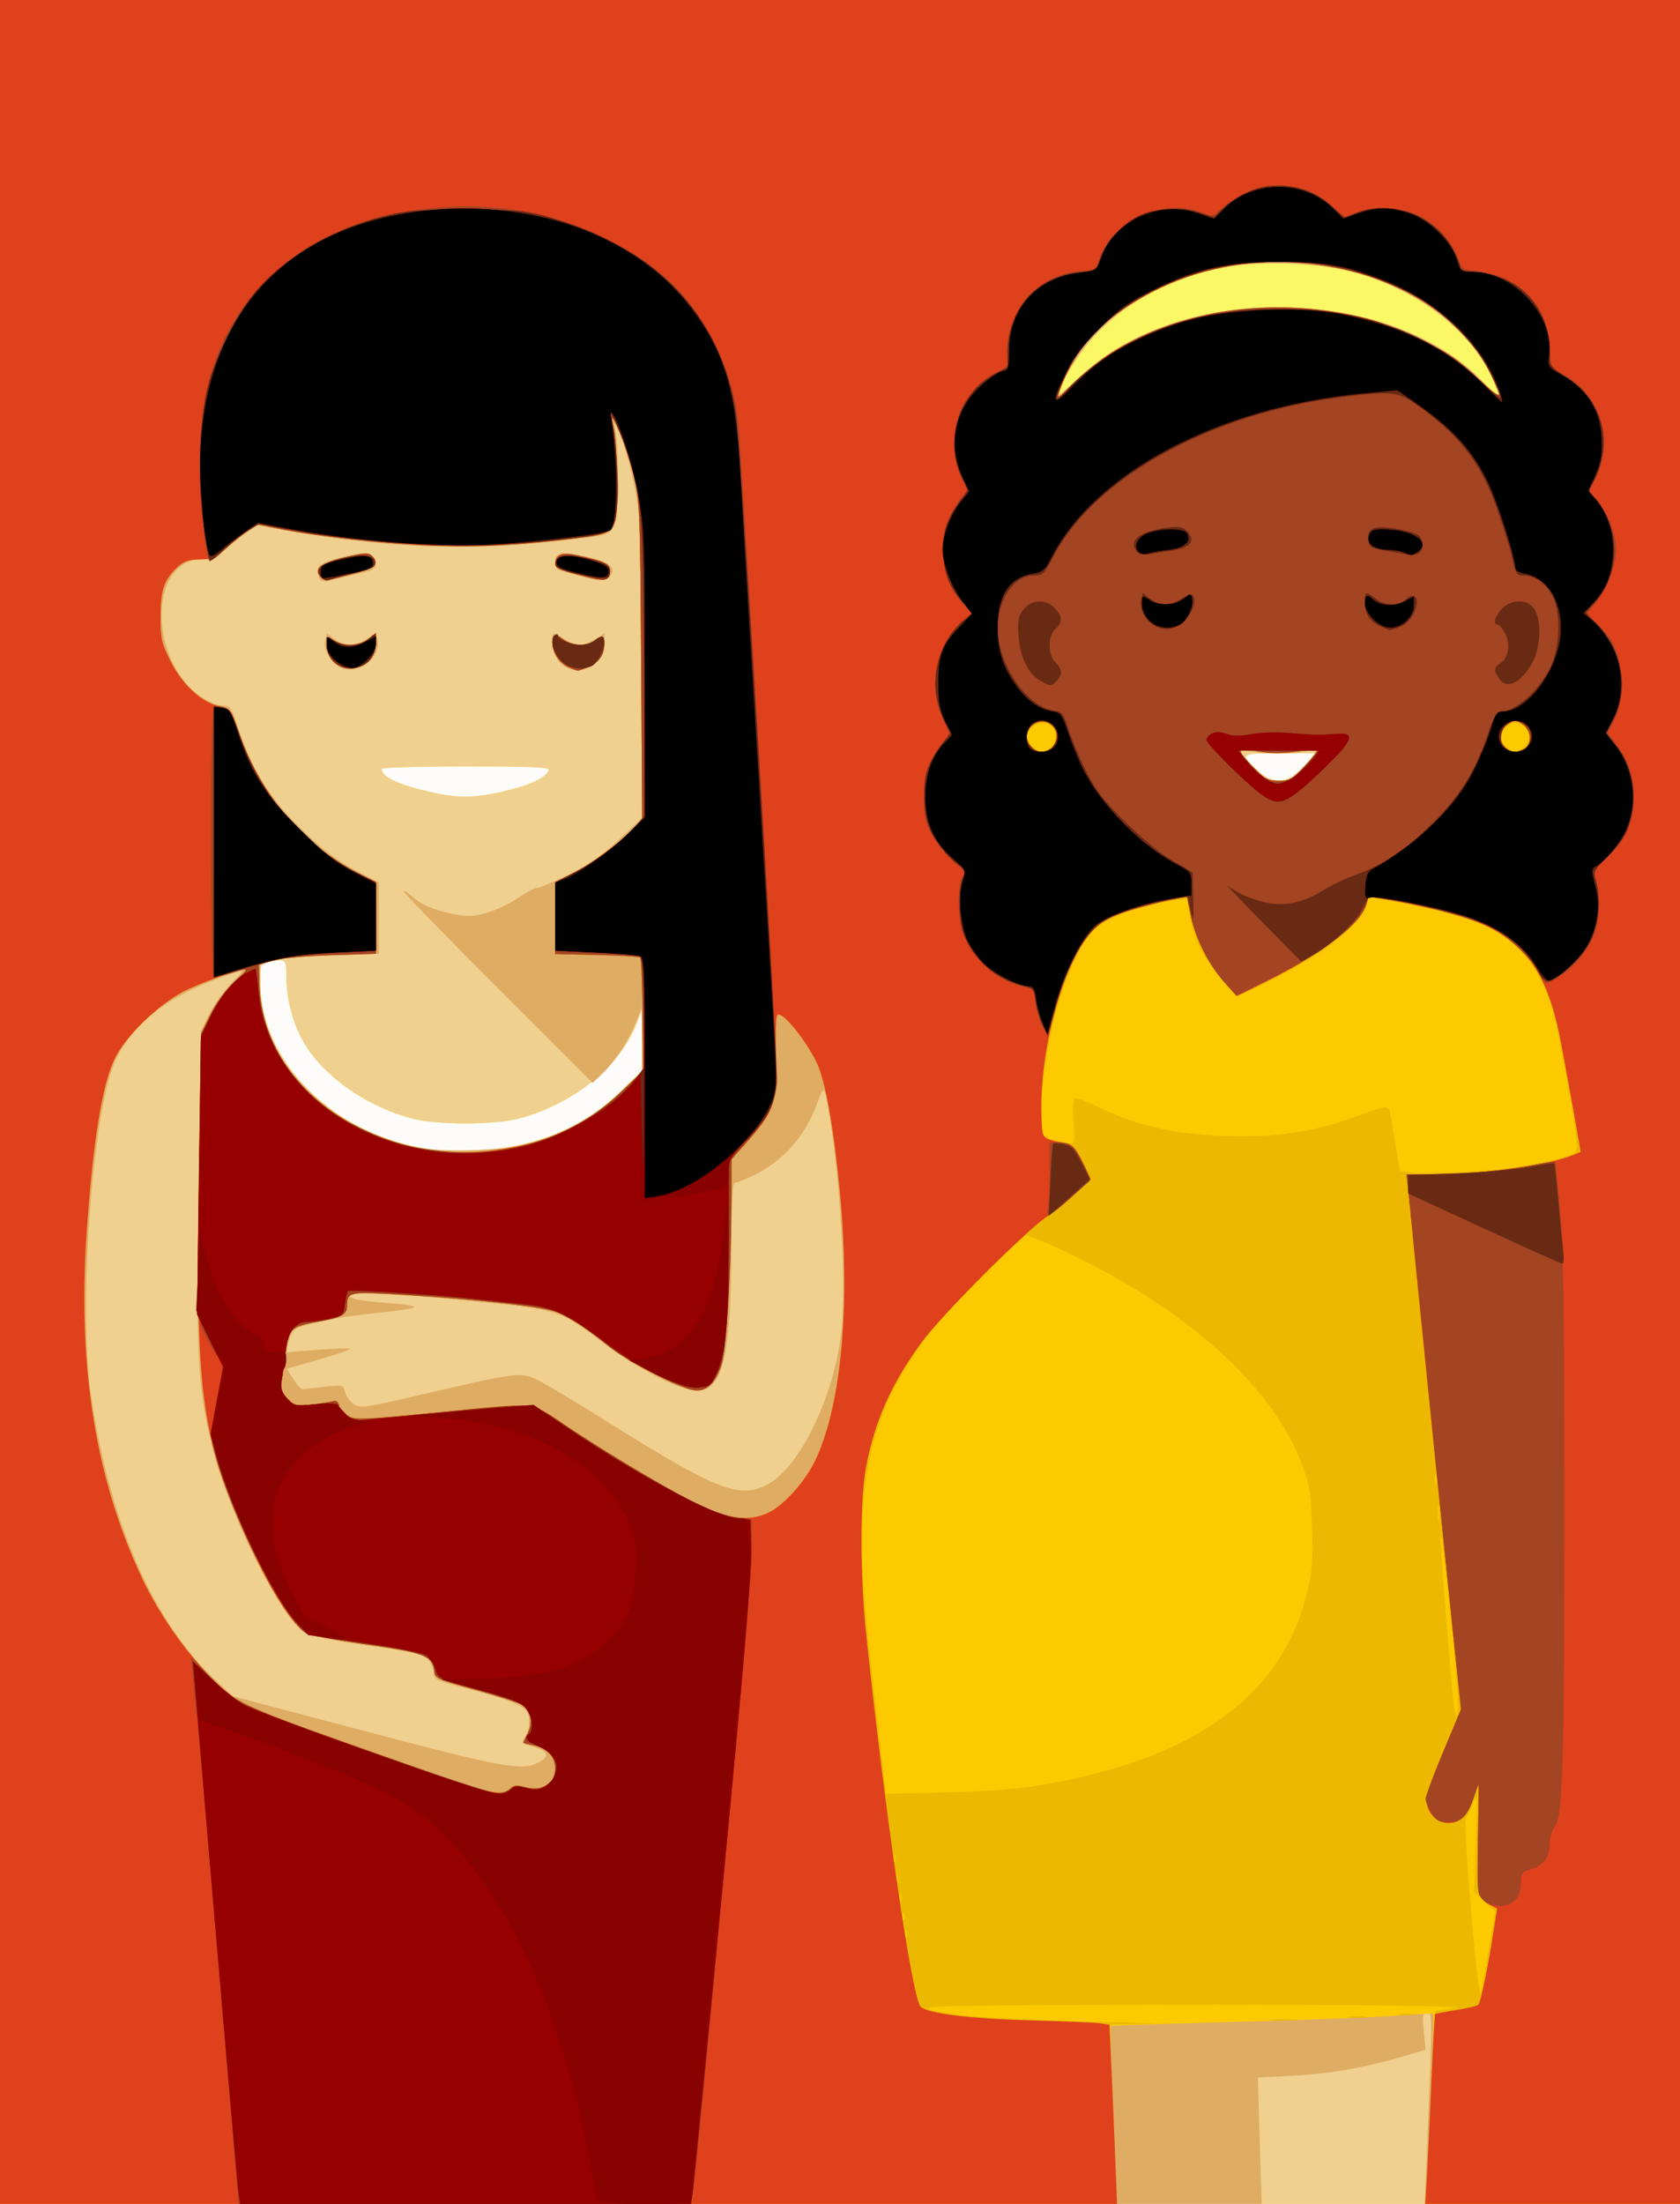 <?xml version="1.0" encoding="UTF-8" standalone="no"?>
<!-- Created with Inkscape (http://www.inkscape.org/) -->

<svg
   xmlns:dc="http://purl.org/dc/elements/1.1/"
   xmlns:cc="http://creativecommons.org/ns#"
   xmlns:rdf="http://www.w3.org/1999/02/22-rdf-syntax-ns#"
   xmlns:svg="http://www.w3.org/2000/svg"
   xmlns="http://www.w3.org/2000/svg"
   xmlns:sodipodi="http://sodipodi.sourceforge.net/DTD/sodipodi-0.dtd"
   xmlns:inkscape="http://www.inkscape.org/namespaces/inkscape"
   width="163.971mm"
   height="215.075mm"
   viewBox="0 0 163.971 215.075"
   version="1.1"
   id="svg222"
   inkscape:version="0.91 r13725"
   sodipodi:docname="twopregnantwomen-CDCpd.svg">
  <rect x="0" y="0" width="163.971" height="215.075" fill="#333333" stroke="none"/>
  <defs
     id="defs216" />
  <sodipodi:namedview
     id="base"
     pagecolor="#ffffff"
     bordercolor="#666666"
     borderopacity="1.0"
     inkscape:pageopacity="0.0"
     inkscape:pageshadow="2"
     inkscape:zoom="1.0751671"
     inkscape:cx="301.98819"
     inkscape:cy="386.82023"
     inkscape:document-units="mm"
     inkscape:current-layer="layer1"
     showgrid="false"
     inkscape:snap-global="false"
     fit-margin-top="0"
     fit-margin-left="0"
     fit-margin-right="0"
     fit-margin-bottom="0"
     inkscape:window-width="1916"
     inkscape:window-height="1035"
     inkscape:window-x="4"
     inkscape:window-y="1"
     inkscape:window-maximized="1"
     showguides="false" />
  <g
     inkscape:label="Layer 1"
     inkscape:groupmode="layer"
     id="layer1"
     transform="translate(622.692,-202.678)">
    <g
       id="g9281"
       transform="translate(181.545,213.964)">
      <path
         style="fill:#fdfcfb"
         d="m -804.237,96.24 0,-107.527 81.986,0 81.986,0 0,107.527 0,107.527 -81.986,0 -81.986,0 0,-107.527 z"
         id="path9305"
         inkscape:connector-curvature="0" />
      <path
         style="fill:#fbf865"
         d="m -804.237,96.24 0,-107.527 81.986,0 81.986,0 0,107.527 0,107.527 -81.986,0 -81.986,0 0,-107.527 z m 49.717,4.399 c 4.592,-0.885 7.94,-2.584 11.005,-5.584 l 1.932,-1.891 -0.013,-2.906 -0.013,-2.906 -0.507,1.296 c -1.603,4.097 -6.105,7.747 -11.32,9.177 -2.522,0.691 -8.184,0.694 -10.724,0.006 -4.318,-1.171 -8.444,-4.067 -10.36,-7.271 -1.1,-1.839 -1.776,-4.319 -1.776,-6.512 0,-1.758 -0.029,-1.783 -1.658,-1.458 -0.873,0.175 -0.882,0.193 -0.882,1.916 0,7.861 7.272,15.055 16.51,16.332 1.97,0.272 5.883,0.173 7.807,-0.198 z m 0.233,-34.91 c 2.069,-0.526 3.382,-1.214 3.608,-1.891 0.085,-0.254 -1.879,-0.336 -8.096,-0.336 -4.514,0 -8.208,0.107 -8.208,0.238 0,0.808 1.68,1.576 5.08,2.323 2.682,0.589 4.249,0.52 7.616,-0.335 z m 76.237,-1.311 c 0.406,-0.271 1.061,-0.878 1.456,-1.349 l 0.717,-0.857 -3.48,0 c -3.901,0 -3.969,0.063 -1.973,1.816 1.146,1.006 2.171,1.128 3.28,0.39 z"
         id="path9303"
         inkscape:connector-curvature="0" />
      <path
         style="fill:#f0d08f"
         d="m -804.237,96.24 0,-107.527 81.986,0 81.986,0 0,107.527 0,107.527 -81.986,0 -81.986,0 0,-107.527 z m 49.717,4.399 c 4.592,-0.885 7.94,-2.584 11.005,-5.584 l 1.932,-1.891 -0.013,-2.906 -0.013,-2.906 -0.507,1.296 c -1.603,4.097 -6.105,7.747 -11.32,9.177 -2.522,0.691 -8.184,0.694 -10.724,0.006 -4.318,-1.171 -8.444,-4.067 -10.36,-7.271 -1.1,-1.839 -1.776,-4.319 -1.776,-6.512 0,-1.758 -0.029,-1.783 -1.658,-1.458 -0.873,0.175 -0.882,0.193 -0.882,1.916 0,7.861 7.272,15.055 16.51,16.332 1.97,0.272 5.883,0.173 7.807,-0.198 z m 0.233,-34.91 c 2.069,-0.526 3.382,-1.214 3.608,-1.891 0.085,-0.254 -1.879,-0.336 -8.096,-0.336 -4.514,0 -8.208,0.107 -8.208,0.238 0,0.808 1.68,1.576 5.08,2.323 2.682,0.589 4.249,0.52 7.616,-0.335 z m 76.237,-1.311 c 0.406,-0.271 1.061,-0.878 1.456,-1.349 l 0.717,-0.857 -3.48,0 c -3.901,0 -3.969,0.063 -1.973,1.816 1.146,1.006 2.171,1.128 3.28,0.39 z m 19.697,-38.233 c -1.898,-4.816 -6.968,-8.909 -13.394,-10.814 -3.425,-1.015 -9.23,-1.268 -12.961,-0.564 -5.162,0.974 -9.552,3.289 -12.758,6.728 -1.447,1.552 -3.477,4.88 -3.477,5.7 0,0.11 0.95,-0.688 2.112,-1.773 4.954,-4.627 12.468,-7.067 20.748,-6.739 7.691,0.305 14.45,2.948 18.627,7.285 0.854,0.886 1.582,1.621 1.619,1.633 0.036,0.012 -0.195,-0.643 -0.515,-1.455 z"
         id="path9301"
         inkscape:connector-curvature="0" />
      <path
         style="fill:#dfac64"
         d="m -804.237,96.24 0,-107.527 81.986,0 81.986,0 0,107.527 0,107.527 -12.462,0 -12.462,0 0.18,-4.304 c 0.599,-14.33 0.599,-14.323 0.054,-14.323 -0.453,0 -0.487,0.189 -0.322,1.792 l 0.184,1.792 -2.112,0.627 c -3.694,1.097 -7.249,1.724 -10.806,1.906 l -3.457,0.177 0.185,6.166 0.185,6.166 -61.569,0 -61.569,0 0,-107.527 z m 52.507,64.481 c 1.179,-0.61 1.034,-1.133 -0.429,-1.543 -1.207,-0.338 -1.244,-0.379 -0.847,-0.946 0.228,-0.326 0.415,-0.967 0.415,-1.425 0,-1.578 -0.572,-1.87 -6.985,-3.568 -2.055,-0.544 -2.328,-0.692 -2.328,-1.26 0,-0.354 -0.232,-0.93 -0.516,-1.281 -0.454,-0.561 -1.168,-0.731 -5.973,-1.422 -4.023,-0.579 -5.649,-0.927 -6.187,-1.324 -2.606,-1.926 -7.473,-11.858 -9.053,-18.47 -1.326,-5.55 -1.473,-8.55 -1.223,-24.916 l 0.233,-15.24 0.83,-1.69 c 0.456,-0.929 1.421,-2.281 2.144,-3.004 1.285,-1.285 1.295,-1.308 0.44,-1.034 -6.178,1.979 -9.893,4.681 -11.73,8.531 -2.262,4.739 -3.693,24.173 -2.412,32.757 1.862,12.478 6.127,22.205 12.2,27.822 l 1.654,1.529 12.972,3.424 c 13.349,3.524 15.234,3.867 16.796,3.06 z m 22.345,-27.124 c 3.244,-1.657 6.691,-8.876 7.301,-15.288 0.422,-4.438 -0.143,-14.354 -1.169,-20.516 -0.55,-3.303 -0.538,-3.289 -1.224,-1.408 -1.168,3.203 -3.377,5.685 -6.284,7.06 -0.811,0.384 -1.61,0.698 -1.774,0.698 -0.202,0 -0.301,1.916 -0.305,5.856 -0.01,11.503 -0.904,14.848 -3.841,14.372 -1.826,-0.296 -5.544,-2.265 -8.567,-4.536 -4.498,-3.379 -4.297,-3.317 -13.692,-4.232 -6.552,-0.638 -11.148,-0.852 -11.148,-0.519 0,0.392 0.814,0.557 3.899,0.791 1.446,0.109 2.526,0.292 2.399,0.406 -0.127,0.114 -1.691,0.352 -3.476,0.529 -4.065,0.403 -7.762,1.174 -8.28,1.728 -0.218,0.233 -0.467,0.808 -0.554,1.278 l -0.157,0.854 2.86,-0.229 c 1.573,-0.126 3.057,-0.19 3.296,-0.142 0.24,0.048 -1.048,0.512 -2.862,1.032 l -3.298,0.945 0.661,1.024 c 0.364,0.563 0.768,1.004 0.899,0.98 0.131,-0.024 1.078,-0.132 2.105,-0.24 1.841,-0.194 1.87,-0.187 2.051,0.534 0.101,0.402 0.486,0.929 0.855,1.171 0.626,0.41 1.079,0.345 6.698,-0.972 8.875,-2.079 9.521,-2.167 11.011,-1.507 0.674,0.299 3.788,2.152 6.921,4.118 10.706,6.719 12.949,7.608 15.676,6.216 z m -22.782,-33.399 c 3.329,-1.058 6.265,-2.759 8.524,-4.939 l 2.059,-1.987 -0.007,-3.102 -0.007,-3.102 -0.641,1.559 c -0.747,1.817 -2.026,3.737 -3.276,4.922 l -0.883,0.837 -9.294,-9.291 c -5.112,-5.11 -9.235,-9.35 -9.163,-9.422 0.072,-0.072 0.417,0.13 0.765,0.448 0.962,0.88 2.157,1.403 4.06,1.777 1.472,0.29 1.964,0.27 3.344,-0.131 0.89,-0.259 2.253,-0.907 3.029,-1.441 0.776,-0.534 1.604,-0.971 1.839,-0.971 0.235,0 1.621,-0.584 3.08,-1.298 1.994,-0.976 3.21,-1.824 4.902,-3.416 l 2.251,-2.118 0,-14.174 c 0,-12.863 -0.051,-14.459 -0.555,-17.257 -0.549,-3.046 -1.366,-5.846 -1.989,-6.817 -0.29,-0.452 -0.302,-0.446 -0.128,0.065 0.413,1.21 0.479,8.151 0.088,9.302 -0.453,1.332 -0.385,1.312 -6.871,1.997 -7.758,0.82 -15.825,0.476 -24.618,-1.047 l -3.451,-0.598 -1.11,0.734 c -0.61,0.404 -1.658,1.256 -2.328,1.894 -0.67,0.638 -1.264,1.024 -1.319,0.859 -0.154,-0.461 -1.225,-0.357 -2.308,0.224 -3.041,1.631 -3.064,7.761 -0.043,11.52 1.037,1.29 2.748,2.35 3.795,2.35 0.613,0 0.784,0.211 1.197,1.482 1.579,4.851 3.232,7.52 6.722,10.856 1.879,1.797 3.275,2.846 4.928,3.706 l 2.307,1.2 0,3.476 0,3.476 -4.445,0.162 c -2.445,0.089 -5.048,0.307 -5.786,0.483 l -1.341,0.321 0.007,1.882 c 0.014,3.824 1.313,6.945 4.135,9.937 2.875,3.047 6.486,5.051 10.957,6.08 2.633,0.606 9.048,0.362 11.571,-0.439 z m -18.741,-46.359 c -1.098,-0.575 -1.822,-1.748 -1.607,-2.602 l 0.187,-0.744 0.735,0.578 c 0.922,0.725 1.952,0.734 3.113,0.026 0.865,-0.528 0.909,-0.529 1.066,-0.036 0.541,1.704 -1.875,3.626 -3.493,2.778 z m 22.087,0.081 c -0.875,-0.369 -1.512,-1.411 -1.512,-2.475 0,-0.509 0.06,-0.925 0.134,-0.925 0.074,0 0.55,0.254 1.058,0.563 1.162,0.709 1.813,0.709 2.97,0.004 l 0.917,-0.559 0,1.076 c 0,1.754 -1.929,3.006 -3.568,2.316 z m -24.184,-8.668 c -0.103,-0.103 -0.188,-0.48 -0.188,-0.836 0,-0.534 0.25,-0.722 1.433,-1.073 2.384,-0.708 3.335,-0.819 3.791,-0.44 0.694,0.576 0.512,1.378 -0.356,1.569 -0.427,0.094 -1.517,0.351 -2.422,0.57 -1.882,0.455 -2.002,0.467 -2.259,0.21 z m 25.776,-0.233 c -0.699,-0.205 -1.619,-0.451 -2.046,-0.546 -0.595,-0.132 -0.776,-0.338 -0.776,-0.882 0,-0.996 0.537,-1.099 2.937,-0.565 2.278,0.507 3.006,1.027 2.521,1.802 -0.379,0.604 -1.058,0.653 -2.636,0.19 z m 70.181,18.62 c 1.288,-1.345 1.549,-1.963 0.728,-1.724 -1.207,0.35 -3.727,0.455 -5.151,0.214 -0.854,-0.145 -1.601,-0.216 -1.66,-0.16 -0.168,0.161 1.678,2.198 2.339,2.582 0.325,0.189 1.026,0.347 1.557,0.353 0.783,0.008 1.197,-0.231 2.187,-1.265 z m 18.694,-37.454 c -1.898,-4.816 -6.968,-8.909 -13.394,-10.814 -3.425,-1.015 -9.23,-1.268 -12.961,-0.564 -5.162,0.974 -9.552,3.289 -12.758,6.728 -1.447,1.552 -3.477,4.88 -3.477,5.7 0,0.11 0.95,-0.688 2.112,-1.773 4.954,-4.627 12.468,-7.067 20.748,-6.739 7.691,0.305 14.45,2.948 18.627,7.285 0.854,0.886 1.582,1.621 1.619,1.633 0.036,0.012 -0.195,-0.643 -0.515,-1.455 z"
         id="path9299"
         inkscape:connector-curvature="0" />
      <path
         style="fill:#fdca00"
         d="m -804.237,96.24 0,-107.527 81.986,0 81.986,0 0,107.527 0,107.527 -12.431,0 -12.431,0 0.161,-2.752 c 0.309,-5.275 0.713,-15.685 0.611,-15.787 -0.056,-0.056 -1.803,0.028 -3.882,0.187 -2.079,0.159 -9.113,0.426 -15.632,0.594 -6.519,0.168 -11.902,0.355 -11.964,0.416 -0.061,0.061 0.034,3.321 0.212,7.245 0.178,3.923 0.323,7.8 0.322,8.615 l -0.002,1.482 -54.469,0 -54.469,0 0,-107.527 z m 49.787,67.013 c 0.35,-0.35 0.642,-0.382 1.452,-0.158 1.686,0.466 2.948,-0.32 2.948,-1.835 0,-1.131 -0.84,-2.004 -2.166,-2.253 -0.516,-0.097 -0.938,-0.206 -0.938,-0.242 0,-0.036 0.195,-0.458 0.434,-0.936 0.526,-1.053 0.301,-2.198 -0.539,-2.745 -0.33,-0.215 -2.378,-0.878 -4.551,-1.472 -3.72,-1.018 -3.956,-1.124 -4.037,-1.816 -0.177,-1.517 -0.92,-1.809 -6.655,-2.624 -2.931,-0.416 -5.6,-0.934 -5.931,-1.151 -1.546,-1.013 -3.96,-5.049 -6.341,-10.6 -3.846,-8.968 -4.372,-13.372 -4.058,-33.99 l 0.21,-13.836 0.915,-1.857 c 0.547,-1.111 1.478,-2.384 2.316,-3.168 0.771,-0.721 1.325,-1.311 1.232,-1.311 -0.71,0 -4.547,1.373 -6.157,2.203 -2.495,1.287 -5.677,4.387 -6.719,6.545 -1.246,2.581 -2.153,8.243 -2.757,17.216 -0.874,12.973 0.927,24.018 5.482,33.614 2.218,4.673 6.111,9.628 9.228,11.746 0.705,0.479 3.816,1.77 6.914,2.868 3.098,1.099 8.3,2.946 11.559,4.104 6.125,2.177 7.412,2.445 8.159,1.699 z m 25.143,-26.902 c 1.556,-0.712 3.681,-3.084 4.683,-5.225 2.525,-5.396 3.402,-15.138 2.354,-26.154 -0.547,-5.745 -1.285,-10.085 -2.063,-12.118 -0.625,-1.633 -2.753,-4.57 -3.666,-5.059 -0.518,-0.277 -0.536,-0.137 -0.5,3.867 0.044,4.842 -0.175,5.5 -2.814,8.462 l -1.523,1.71 -0.014,3.906 c -0.025,6.934 -0.472,14.531 -0.945,16.058 -0.604,1.949 -1.528,2.79 -2.804,2.551 -1.535,-0.288 -6.386,-2.787 -8.091,-4.168 -2.244,-1.818 -3.999,-2.97 -5.253,-3.447 -1.351,-0.515 -7.533,-1.215 -14.592,-1.653 -5.745,-0.356 -5.824,-0.341 -5.834,1.117 -0.006,0.797 -0.585,1.097 -2.898,1.5 -2.552,0.444 -2.832,0.704 -3.083,2.855 -0.115,0.986 -0.291,2.262 -0.391,2.835 -0.154,0.886 -0.068,1.155 0.575,1.798 0.707,0.707 0.866,0.743 2.447,0.564 0.93,-0.105 1.856,-0.255 2.058,-0.332 0.204,-0.078 0.431,0.105 0.511,0.411 0.079,0.303 0.465,0.762 0.858,1.019 0.669,0.438 1.185,0.422 8.238,-0.26 10.857,-1.05 9.313,-1.231 13.569,1.586 3.48,2.303 9.286,5.781 11.798,7.067 3.252,1.665 5.445,1.995 7.378,1.11 z m -23.848,-35.911 c 3.643,-0.832 6.685,-2.468 9.414,-5.062 l 2.298,-2.184 -0.067,-5.434 c -0.037,-2.989 -0.142,-5.51 -0.234,-5.602 -0.092,-0.093 -1.999,-0.21 -4.237,-0.26 l -4.07,-0.091 0,-3.503 0,-3.503 1.625,-0.82 c 1.859,-0.939 4.575,-2.925 5.94,-4.345 l 0.933,-0.97 -0.107,-15.493 c -0.101,-14.609 -0.141,-15.632 -0.704,-17.941 -0.564,-2.314 -1.595,-5.159 -2.066,-5.7 -0.118,-0.135 -0.077,0.309 0.091,0.988 0.168,0.678 0.316,2.953 0.33,5.055 0.034,5.062 -0.026,5.161 -3.412,5.581 -6.121,0.759 -9.776,0.966 -14.342,0.813 -4.76,-0.16 -11.787,-0.935 -15.456,-1.704 l -1.909,-0.4 -1.195,0.848 c -0.657,0.467 -1.606,1.236 -2.108,1.711 -0.754,0.712 -1.155,0.866 -2.306,0.882 -1.079,0.016 -1.564,0.179 -2.148,0.725 -1.335,1.248 -1.668,2.199 -1.679,4.803 -0.009,2.154 0.086,2.599 0.907,4.268 1.14,2.316 2.963,4.06 4.7,4.497 1.249,0.314 1.283,0.354 1.889,2.195 2.048,6.223 6.39,11.407 11.875,14.176 l 1.645,0.831 0,3.49 0,3.49 -4.445,0.142 c -2.659,0.085 -4.955,0.303 -5.715,0.542 l -1.27,0.401 0.051,1.891 c 0.156,5.81 3.918,11.179 9.827,14.027 5.175,2.493 10.062,3.002 15.946,1.658 z m 4.368,-46.645 c -0.853,-0.372 -1.545,-1.444 -1.545,-2.394 0,-0.811 0.309,-0.9 1.064,-0.307 0.834,0.656 2.276,0.723 3.045,0.141 0.779,-0.589 0.971,-0.532 0.971,0.292 0,1.091 -0.504,1.819 -1.566,2.263 -1.121,0.468 -0.908,0.468 -1.969,0.005 z m -22.945,-0.541 c -0.374,-0.398 -0.614,-1.017 -0.614,-1.585 0,-0.925 0.005,-0.928 0.696,-0.476 0.963,0.631 2.465,0.573 3.359,-0.129 l 0.744,-0.585 0,1.021 c 0,2.142 -2.74,3.29 -4.184,1.753 z m -1.115,-8.146 c -0.894,-0.894 -0.231,-1.416 2.643,-2.082 1.676,-0.389 1.947,-0.391 2.316,-0.022 0.724,0.724 0.178,1.203 -1.961,1.723 -1.139,0.277 -2.202,0.554 -2.362,0.615 -0.16,0.061 -0.446,-0.044 -0.636,-0.233 z m 24.985,-0.309 c -1.675,-0.432 -2.187,-0.68 -2.187,-1.056 0,-0.91 0.661,-1.168 2.156,-0.842 2.845,0.622 3.247,0.832 3.152,1.646 -0.108,0.93 -0.399,0.954 -3.121,0.251 z m 70.972,18.664 c 0.749,-0.798 1.305,-1.508 1.236,-1.577 -0.07,-0.07 -0.994,0.002 -2.053,0.16 -1.168,0.173 -2.483,0.19 -3.338,0.042 -2.607,-0.451 -2.652,-0.373 -0.851,1.506 1.115,1.164 1.407,1.32 2.455,1.32 1.067,0 1.33,-0.149 2.552,-1.451 z m -18.455,-40.592 c 6.917,-4.109 15.855,-5.237 24.459,-3.086 1.242,0.31 3.669,1.25 5.393,2.088 2.553,1.241 3.569,1.932 5.473,3.723 2.535,2.385 2.682,2.26 1.031,-0.877 -2.954,-5.612 -9.734,-9.544 -17.765,-10.303 -5.06,-0.479 -9.83,0.318 -14.17,2.367 -5.183,2.447 -8.321,5.628 -9.869,10.004 -0.35,0.99 -0.312,0.968 1.543,-0.855 1.046,-1.029 2.803,-2.406 3.905,-3.06 z"
         id="path9297"
         inkscape:connector-curvature="0" />
      <path
         style="fill:#ecb900"
         d="m -804.237,96.24 0,-107.527 81.986,0 81.986,0 0,107.527 0,107.527 -12.443,0 -12.443,0 0.161,-2.328 c 0.089,-1.281 0.229,-4.233 0.313,-6.562 0.083,-2.328 0.227,-5.52 0.319,-7.093 l 0.167,-2.859 2.015,-0.245 c 2.309,-0.281 -16.76,-0.437 -38.837,-0.318 -11.223,0.06 -13.419,0.134 -12.488,0.417 2.085,0.636 6.716,0.988 15.663,1.193 4.889,0.112 7.315,0.224 5.39,0.25 l -3.5,0.047 0.183,4.022 c 0.1,2.212 0.266,6.149 0.369,8.749 l 0.186,4.727 -54.513,0 -54.513,0 0,-107.527 z m 145.348,82.476 0.593,-3.461 -1.037,-0.978 -1.037,-0.978 0.172,-4.875 c 0.16,-4.521 0.142,-4.795 -0.249,-3.776 -0.232,0.605 -0.542,1.244 -0.689,1.421 -0.17,0.205 0.008,3.537 0.49,9.161 0.507,5.914 0.824,8.526 0.96,7.892 0.111,-0.521 0.469,-2.505 0.796,-4.408 z m -56.82,-1.531 c -0.09,-0.225 -0.157,-0.158 -0.171,0.171 -0.012,0.298 0.054,0.464 0.148,0.37 0.094,-0.094 0.104,-0.337 0.022,-0.541 z m -0.282,-1.693 c -0.09,-0.225 -0.157,-0.158 -0.171,0.171 -0.012,0.298 0.054,0.464 0.148,0.37 0.094,-0.094 0.104,-0.337 0.022,-0.541 z m -0.288,-1.993 c -0.078,-0.194 -0.142,-0.035 -0.142,0.353 0,0.388 0.064,0.547 0.142,0.353 0.078,-0.194 0.078,-0.512 0,-0.706 z m -0.276,-1.676 c -0.09,-0.225 -0.157,-0.158 -0.171,0.171 -0.012,0.298 0.054,0.464 0.148,0.37 0.094,-0.094 0.104,-0.337 0.022,-0.541 z m -0.282,-1.976 c -0.09,-0.225 -0.157,-0.158 -0.171,0.171 -0.012,0.297 0.054,0.464 0.148,0.37 0.094,-0.094 0.104,-0.337 0.022,-0.541 z m -37.613,-6.594 c 0.35,-0.35 0.642,-0.382 1.452,-0.158 1.686,0.466 2.948,-0.32 2.948,-1.835 0,-1.131 -0.84,-2.004 -2.166,-2.253 -0.516,-0.097 -0.938,-0.206 -0.938,-0.242 0,-0.036 0.195,-0.458 0.434,-0.936 0.526,-1.053 0.301,-2.198 -0.539,-2.745 -0.33,-0.215 -2.378,-0.878 -4.551,-1.472 -3.72,-1.018 -3.956,-1.124 -4.037,-1.816 -0.177,-1.517 -0.92,-1.809 -6.655,-2.624 -2.931,-0.416 -5.6,-0.934 -5.931,-1.151 -1.546,-1.013 -3.96,-5.049 -6.341,-10.6 -3.846,-8.968 -4.372,-13.372 -4.058,-33.99 l 0.21,-13.836 0.915,-1.857 c 0.547,-1.111 1.478,-2.384 2.316,-3.168 0.771,-0.721 1.325,-1.311 1.232,-1.311 -0.71,0 -4.547,1.373 -6.157,2.203 -2.495,1.287 -5.677,4.387 -6.719,6.545 -1.246,2.581 -2.153,8.243 -2.757,17.216 -0.874,12.973 0.927,24.018 5.482,33.614 2.218,4.673 6.111,9.628 9.228,11.746 0.705,0.479 3.816,1.77 6.914,2.868 3.098,1.099 8.3,2.946 11.559,4.104 6.125,2.177 7.412,2.445 8.159,1.699 z m 51.954,-0.374 c 14.964,-2.567 23.44,-8.743 25.85,-18.835 0.506,-2.119 0.578,-3.097 0.466,-6.317 -0.118,-3.377 -0.232,-4.077 -1.006,-6.159 -2.678,-7.202 -10.472,-14.444 -21.441,-19.924 -1.442,-0.721 -3.26,-1.562 -4.04,-1.869 l -1.417,-0.559 -2.629,2.427 c -9.399,8.677 -12.947,15.394 -13.333,25.237 -0.178,4.539 0.034,7.469 1.375,19.015 l 0.914,7.868 5.937,-0.151 c 4.091,-0.104 6.99,-0.332 9.324,-0.733 z m 39.867,-16.163 c -0.503,-4.862 -0.955,-8.629 -1.005,-8.371 -0.05,0.258 0.172,3.685 0.493,7.616 0.791,9.696 0.892,10.55 1.184,10.028 0.144,-0.257 -0.128,-4.011 -0.672,-9.272 z m -1.144,-11.036 c -0.067,-0.349 -0.122,-0.064 -0.122,0.635 0,0.699 0.055,0.984 0.122,0.635 0.067,-0.349 0.067,-0.921 0,-1.27 z m -65.534,0.67 c 1.556,-0.712 3.681,-3.084 4.683,-5.225 2.525,-5.396 3.402,-15.138 2.354,-26.154 -0.547,-5.745 -1.285,-10.085 -2.063,-12.118 -0.625,-1.633 -2.753,-4.57 -3.666,-5.059 -0.518,-0.277 -0.536,-0.137 -0.5,3.867 0.044,4.842 -0.175,5.5 -2.814,8.462 l -1.523,1.71 -0.014,3.906 c -0.025,6.934 -0.472,14.531 -0.945,16.058 -0.604,1.949 -1.528,2.79 -2.804,2.551 -1.535,-0.288 -6.386,-2.787 -8.091,-4.168 -2.244,-1.818 -3.999,-2.97 -5.253,-3.447 -1.351,-0.515 -7.533,-1.215 -14.592,-1.653 -5.745,-0.356 -5.824,-0.341 -5.834,1.117 -0.006,0.797 -0.585,1.097 -2.898,1.5 -2.552,0.444 -2.832,0.704 -3.083,2.855 -0.115,0.986 -0.291,2.262 -0.391,2.835 -0.154,0.886 -0.068,1.155 0.575,1.798 0.707,0.707 0.866,0.743 2.447,0.564 0.93,-0.105 1.856,-0.255 2.058,-0.332 0.204,-0.078 0.431,0.105 0.511,0.411 0.079,0.303 0.465,0.762 0.858,1.019 0.669,0.438 1.185,0.422 8.238,-0.26 10.857,-1.05 9.313,-1.231 13.569,1.586 3.48,2.303 9.286,5.781 11.798,7.067 3.252,1.665 5.445,1.995 7.378,1.11 z m 65.248,-3.628 c -0.072,-0.275 -0.135,-0.118 -0.141,0.347 -0.006,0.466 0.053,0.69 0.13,0.499 0.077,-0.191 0.082,-0.572 0.011,-0.847 z m 7.001,-30.008 c 2.852,-0.392 5.952,-1.107 6.482,-1.494 0.482,-0.352 0.325,-1.507 -1.556,-11.472 -1.035,-5.48 -3.231,-8.835 -6.929,-10.584 -1.832,-0.867 -5.882,-1.963 -9.188,-2.488 l -2.443,-0.388 -0.152,0.762 c -0.196,0.981 -2.122,2.956 -4.372,4.483 -1.953,1.326 -7.534,4.264 -8.1,4.264 -0.627,0 -3.007,-2.899 -3.85,-4.689 -0.447,-0.949 -0.891,-2.393 -0.988,-3.209 l -0.176,-1.483 -1.498,0.176 c -2.253,0.265 -5.797,1.474 -7.111,2.425 -2.918,2.114 -5.698,11.488 -5.698,19.216 0,1.349 0.017,1.375 1.058,1.634 2.516,0.626 2.289,0.803 2.121,-1.647 -0.082,-1.201 -0.037,-2.254 0.102,-2.339 0.138,-0.085 1.266,0.335 2.507,0.934 3.621,1.749 7.186,2.559 12.027,2.735 4.978,0.181 8.572,-0.33 12.64,-1.797 3.59,-1.294 3.489,-1.296 3.718,0.038 0.107,0.621 0.346,2.043 0.531,3.159 l 0.337,2.03 1.035,0.128 c 1.408,0.174 7.079,-0.062 9.502,-0.395 z m -96.097,-2.275 c 3.643,-0.832 6.685,-2.468 9.414,-5.062 l 2.298,-2.184 -0.067,-5.434 c -0.037,-2.989 -0.142,-5.51 -0.234,-5.602 -0.092,-0.093 -1.999,-0.21 -4.237,-0.26 l -4.07,-0.091 0,-3.503 0,-3.503 1.625,-0.82 c 1.859,-0.939 4.575,-2.925 5.94,-4.345 l 0.933,-0.97 -0.107,-15.493 c -0.101,-14.609 -0.141,-15.632 -0.704,-17.941 -0.564,-2.314 -1.595,-5.159 -2.066,-5.7 -0.118,-0.135 -0.077,0.309 0.091,0.988 0.168,0.678 0.316,2.953 0.33,5.055 0.034,5.062 -0.026,5.161 -3.412,5.581 -6.121,0.759 -9.776,0.966 -14.342,0.813 -4.76,-0.16 -11.787,-0.935 -15.456,-1.704 l -1.909,-0.4 -1.195,0.848 c -0.657,0.467 -1.606,1.236 -2.108,1.711 -0.754,0.712 -1.155,0.866 -2.306,0.882 -1.079,0.016 -1.564,0.179 -2.148,0.725 -1.335,1.248 -1.668,2.199 -1.679,4.803 -0.009,2.154 0.086,2.599 0.907,4.268 1.14,2.316 2.963,4.06 4.7,4.497 1.249,0.314 1.283,0.354 1.889,2.195 2.048,6.223 6.39,11.407 11.875,14.176 l 1.645,0.831 0,3.49 0,3.49 -4.445,0.142 c -2.659,0.085 -4.955,0.303 -5.715,0.542 l -1.27,0.401 0.051,1.891 c 0.156,5.81 3.918,11.179 9.827,14.027 5.175,2.493 10.062,3.002 15.946,1.658 z m 4.368,-46.645 c -0.853,-0.372 -1.545,-1.444 -1.545,-2.394 0,-0.811 0.309,-0.9 1.064,-0.307 0.834,0.656 2.276,0.723 3.045,0.141 0.779,-0.589 0.971,-0.532 0.971,0.292 0,1.091 -0.504,1.819 -1.566,2.263 -1.121,0.468 -0.908,0.468 -1.969,0.005 z m -22.945,-0.541 c -0.374,-0.398 -0.614,-1.017 -0.614,-1.585 0,-0.925 0.005,-0.928 0.696,-0.476 0.963,0.631 2.465,0.573 3.359,-0.129 l 0.744,-0.585 0,1.021 c 0,2.142 -2.74,3.29 -4.184,1.753 z m -1.115,-8.146 c -0.894,-0.894 -0.231,-1.416 2.643,-2.082 1.676,-0.389 1.947,-0.391 2.316,-0.022 0.724,0.724 0.178,1.203 -1.961,1.723 -1.139,0.277 -2.202,0.554 -2.362,0.615 -0.16,0.061 -0.446,-0.044 -0.636,-0.233 z m 24.985,-0.309 c -1.675,-0.432 -2.187,-0.68 -2.187,-1.056 0,-0.91 0.661,-1.168 2.156,-0.842 2.845,0.622 3.247,0.832 3.152,1.646 -0.108,0.93 -0.399,0.954 -3.121,0.251 z m 70.972,18.664 c 0.749,-0.798 1.305,-1.508 1.236,-1.577 -0.07,-0.07 -0.994,0.002 -2.053,0.16 -1.168,0.173 -2.483,0.19 -3.338,0.042 -2.607,-0.451 -2.652,-0.373 -0.851,1.506 1.115,1.164 1.407,1.32 2.455,1.32 1.067,0 1.33,-0.149 2.552,-1.451 z m -24.851,-1.838 c 0.952,-0.861 0.496,-2.355 -0.718,-2.355 -0.655,0 -1.589,0.772 -1.589,1.314 0,0.467 1.008,1.508 1.459,1.508 0.182,0 0.563,-0.21 0.847,-0.467 z m 46.173,0.028 c 0.345,-0.242 0.627,-0.734 0.627,-1.094 0,-1.508 -2.166,-1.785 -2.67,-0.342 -0.242,0.693 -0.189,0.881 0.379,1.341 0.799,0.647 0.871,0.651 1.664,0.096 z M -695.346,22.87 c 6.917,-4.109 15.855,-5.237 24.459,-3.086 1.242,0.31 3.669,1.25 5.393,2.088 2.553,1.241 3.569,1.932 5.473,3.723 2.535,2.385 2.682,2.26 1.031,-0.877 -2.954,-5.612 -9.734,-9.544 -17.765,-10.303 -5.06,-0.479 -9.83,0.318 -14.17,2.367 -5.183,2.447 -8.321,5.628 -9.869,10.004 -0.35,0.99 -0.312,0.968 1.543,-0.855 1.046,-1.029 2.803,-2.406 3.905,-3.06 z m 15.216,162.91 c 0.66,-0.059 1.739,-0.059 2.399,0 0.66,0.059 0.12,0.108 -1.199,0.108 -1.319,0 -1.859,-0.049 -1.199,-0.108 z m 7.479,-0.278 c 0.427,-0.065 1.125,-0.065 1.552,0 0.427,0.065 0.078,0.118 -0.776,0.118 -0.854,0 -1.203,-0.053 -0.776,-0.118 z m 5.08,-0.275 c 0.272,-0.071 0.716,-0.071 0.988,0 0.272,0.071 0.049,0.129 -0.494,0.129 -0.543,0 -0.766,-0.058 -0.494,-0.129 z"
         id="path9295"
         inkscape:connector-curvature="0" />
      <path
         style="fill:#e0411d"
         d="m -804.237,96.24 0,-107.527 81.986,0 81.986,0 0,107.527 0,107.527 -12.431,0 -12.431,0 0.161,-2.752 c 0.089,-1.513 0.286,-5.663 0.437,-9.22 0.152,-3.558 0.311,-6.504 0.354,-6.546 0.043,-0.043 0.963,-0.219 2.045,-0.391 1.082,-0.172 2.06,-0.405 2.172,-0.517 0.238,-0.236 0.893,-3.355 1.449,-6.903 l 0.389,-2.481 -0.805,-0.416 c -0.443,-0.229 -0.885,-0.734 -0.983,-1.122 -0.097,-0.388 -0.129,-2.926 -0.07,-5.639 0.059,-2.714 0.084,-4.934 0.055,-4.934 -0.029,0 -0.259,0.62 -0.511,1.378 -0.551,1.66 -1.284,2.385 -2.41,2.385 -1.042,0 -1.885,-0.733 -2.131,-1.853 -0.148,-0.674 0.183,-1.737 1.568,-5.04 l 1.756,-4.186 -1.737,-16.873 c -0.955,-9.28 -2.146,-21.033 -2.646,-26.116 l -0.909,-9.243 2.826,-0.002 c 4.504,-0.004 11.06,-0.905 13.291,-1.827 l 0.869,-0.359 -0.664,-3.774 c -0.365,-2.076 -0.965,-5.326 -1.332,-7.223 -1.456,-7.517 -4.153,-10.554 -10.97,-12.356 -1.971,-0.521 -7.077,-1.552 -7.686,-1.552 -0.041,0 -0.148,0.296 -0.239,0.659 -0.477,1.902 -4.283,4.881 -9.629,7.537 l -3.057,1.519 -1.238,-1.4 c -1.542,-1.744 -2.806,-4.268 -3.246,-6.48 -0.185,-0.931 -0.344,-1.716 -0.354,-1.744 -0.069,-0.193 -4.62,0.88 -6.28,1.48 -1.507,0.545 -2.305,1.035 -3.072,1.884 -2.778,3.075 -5.122,11.75 -4.859,17.984 0.098,2.323 -0.069,2.144 2.502,2.668 0.543,0.111 0.915,0.554 1.514,1.807 l 0.794,1.661 -1.468,1.373 c -0.807,0.755 -2.109,1.805 -2.893,2.333 -2.029,1.366 -10.298,9.666 -12.136,12.182 -2.965,4.057 -4.561,7.629 -5.436,12.161 -0.597,3.093 -0.599,10.544 -0.006,16.202 1.84,17.534 4.486,35.63 5.335,36.493 0.656,0.666 4.729,1.172 10.753,1.335 3.26,0.088 6.32,0.22 6.801,0.292 l 0.875,0.131 0.182,4.017 c 0.1,2.209 0.266,6.144 0.369,8.744 l 0.186,4.727 -54.513,0 -54.513,0 0,-107.527 z m 49.787,67.013 c 0.35,-0.35 0.642,-0.382 1.452,-0.158 1.686,0.466 2.948,-0.32 2.948,-1.835 0,-1.131 -0.84,-2.004 -2.166,-2.253 -0.516,-0.097 -0.938,-0.206 -0.938,-0.242 0,-0.036 0.195,-0.458 0.434,-0.936 0.526,-1.053 0.301,-2.198 -0.539,-2.745 -0.33,-0.215 -2.378,-0.878 -4.551,-1.472 -3.72,-1.018 -3.956,-1.124 -4.037,-1.816 -0.177,-1.517 -0.92,-1.809 -6.655,-2.624 -2.931,-0.416 -5.6,-0.934 -5.931,-1.151 -1.546,-1.013 -3.96,-5.049 -6.341,-10.6 -3.846,-8.968 -4.372,-13.372 -4.058,-33.99 l 0.21,-13.836 0.915,-1.857 c 0.547,-1.111 1.478,-2.384 2.316,-3.168 0.771,-0.721 1.325,-1.311 1.232,-1.311 -0.71,0 -4.547,1.373 -6.157,2.203 -2.495,1.287 -5.677,4.387 -6.719,6.545 -1.246,2.581 -2.153,8.243 -2.757,17.216 -0.874,12.973 0.927,24.018 5.482,33.614 2.218,4.673 6.111,9.628 9.228,11.746 0.705,0.479 3.816,1.77 6.914,2.868 3.098,1.099 8.3,2.946 11.559,4.104 6.125,2.177 7.412,2.445 8.159,1.699 z m 25.143,-26.902 c 1.556,-0.712 3.681,-3.084 4.683,-5.225 2.525,-5.396 3.402,-15.138 2.354,-26.154 -0.547,-5.745 -1.285,-10.085 -2.063,-12.118 -0.625,-1.633 -2.753,-4.57 -3.666,-5.059 -0.518,-0.277 -0.536,-0.137 -0.5,3.867 0.044,4.842 -0.175,5.5 -2.814,8.462 l -1.523,1.71 -0.014,3.906 c -0.025,6.934 -0.472,14.531 -0.945,16.058 -0.604,1.949 -1.528,2.79 -2.804,2.551 -1.535,-0.288 -6.386,-2.787 -8.091,-4.168 -2.244,-1.818 -3.999,-2.97 -5.253,-3.447 -1.351,-0.515 -7.533,-1.215 -14.592,-1.653 -5.745,-0.356 -5.824,-0.341 -5.834,1.117 -0.006,0.797 -0.585,1.097 -2.898,1.5 -2.552,0.444 -2.832,0.704 -3.083,2.855 -0.115,0.986 -0.291,2.262 -0.391,2.835 -0.154,0.886 -0.068,1.155 0.575,1.798 0.707,0.707 0.866,0.743 2.447,0.564 0.93,-0.105 1.856,-0.255 2.058,-0.332 0.204,-0.078 0.431,0.105 0.511,0.411 0.079,0.303 0.465,0.762 0.858,1.019 0.669,0.438 1.185,0.422 8.238,-0.26 10.857,-1.05 9.313,-1.231 13.569,1.586 3.48,2.303 9.286,5.781 11.798,7.067 3.252,1.665 5.445,1.995 7.378,1.11 z m -23.848,-35.911 c 3.643,-0.832 6.685,-2.468 9.414,-5.062 l 2.298,-2.184 -0.067,-5.434 c -0.037,-2.989 -0.142,-5.51 -0.234,-5.602 -0.092,-0.093 -1.999,-0.21 -4.237,-0.26 l -4.07,-0.091 0,-3.503 0,-3.503 1.625,-0.82 c 1.859,-0.939 4.575,-2.925 5.94,-4.345 l 0.933,-0.97 -0.107,-15.493 c -0.101,-14.609 -0.141,-15.632 -0.704,-17.941 -0.564,-2.314 -1.595,-5.159 -2.066,-5.7 -0.118,-0.135 -0.077,0.309 0.091,0.988 0.168,0.678 0.316,2.953 0.33,5.055 0.034,5.062 -0.026,5.161 -3.412,5.581 -6.121,0.759 -9.776,0.966 -14.342,0.813 -4.76,-0.16 -11.787,-0.935 -15.456,-1.704 l -1.909,-0.4 -1.195,0.848 c -0.657,0.467 -1.606,1.236 -2.108,1.711 -0.754,0.712 -1.155,0.866 -2.306,0.882 -1.079,0.016 -1.564,0.179 -2.148,0.725 -1.335,1.248 -1.668,2.199 -1.679,4.803 -0.009,2.154 0.086,2.599 0.907,4.268 1.14,2.316 2.963,4.06 4.7,4.497 1.249,0.314 1.283,0.354 1.889,2.195 2.048,6.223 6.39,11.407 11.875,14.176 l 1.645,0.831 0,3.49 0,3.49 -4.445,0.142 c -2.659,0.085 -4.955,0.303 -5.715,0.542 l -1.27,0.401 0.051,1.891 c 0.156,5.81 3.918,11.179 9.827,14.027 5.175,2.493 10.062,3.002 15.946,1.658 z m 4.368,-46.645 c -0.853,-0.372 -1.545,-1.444 -1.545,-2.394 0,-0.811 0.309,-0.9 1.064,-0.307 0.834,0.656 2.276,0.723 3.045,0.141 0.779,-0.589 0.971,-0.532 0.971,0.292 0,1.091 -0.504,1.819 -1.566,2.263 -1.121,0.468 -0.908,0.468 -1.969,0.005 z m -22.945,-0.541 c -0.374,-0.398 -0.614,-1.017 -0.614,-1.585 0,-0.925 0.005,-0.928 0.696,-0.476 0.963,0.631 2.465,0.573 3.359,-0.129 l 0.744,-0.585 0,1.021 c 0,2.142 -2.74,3.29 -4.184,1.753 z m -1.115,-8.146 c -0.894,-0.894 -0.231,-1.416 2.643,-2.082 1.676,-0.389 1.947,-0.391 2.316,-0.022 0.724,0.724 0.178,1.203 -1.961,1.723 -1.139,0.277 -2.202,0.554 -2.362,0.615 -0.16,0.061 -0.446,-0.044 -0.636,-0.233 z m 24.985,-0.309 c -1.675,-0.432 -2.187,-0.68 -2.187,-1.056 0,-0.91 0.661,-1.168 2.156,-0.842 2.845,0.622 3.247,0.832 3.152,1.646 -0.108,0.93 -0.399,0.954 -3.121,0.251 z m 70.972,18.664 c 0.749,-0.798 1.305,-1.508 1.236,-1.577 -0.07,-0.07 -0.994,0.002 -2.053,0.16 -1.168,0.173 -2.483,0.19 -3.338,0.042 -2.607,-0.451 -2.652,-0.373 -0.851,1.506 1.115,1.164 1.407,1.32 2.455,1.32 1.067,0 1.33,-0.149 2.552,-1.451 z m -24.492,-2.013 c 0.925,-1.412 -0.591,-2.962 -1.998,-2.041 -0.779,0.51 -0.864,1.433 -0.2,2.166 0.643,0.71 1.69,0.651 2.198,-0.125 z m 45.896,0.349 c 0.817,-0.437 0.724,-1.836 -0.16,-2.415 -0.654,-0.428 -0.758,-0.428 -1.411,0 -0.811,0.532 -0.934,1.592 -0.262,2.264 0.516,0.516 1.067,0.561 1.833,0.151 z m -39.859,-38.929 c 6.917,-4.109 15.855,-5.237 24.459,-3.086 1.242,0.31 3.669,1.25 5.393,2.088 2.553,1.241 3.569,1.932 5.473,3.723 2.535,2.385 2.682,2.26 1.031,-0.877 -2.954,-5.612 -9.734,-9.544 -17.765,-10.303 -5.06,-0.479 -9.83,0.318 -14.17,2.367 -5.183,2.447 -8.321,5.628 -9.869,10.004 -0.35,0.99 -0.312,0.968 1.543,-0.855 1.046,-1.029 2.803,-2.406 3.905,-3.06 z"
         id="path9293"
         inkscape:connector-curvature="0" />
      <path
         style="fill:#a34522"
         d="m -782.884,180.836 c -1.061,-12.612 -2.035,-23.82 -2.166,-24.906 -0.13,-1.087 -0.308,-2.771 -0.395,-3.743 l -0.158,-1.767 1.619,1.643 c 3.049,3.094 2.402,2.805 20.631,9.211 3.782,1.329 7.234,2.417 7.67,2.417 0.437,0 0.991,-0.197 1.232,-0.438 0.35,-0.35 0.642,-0.382 1.452,-0.158 1.686,0.466 2.948,-0.32 2.948,-1.835 0,-1.131 -0.84,-2.004 -2.166,-2.253 -0.516,-0.097 -0.938,-0.206 -0.938,-0.242 0,-0.036 0.195,-0.458 0.434,-0.936 0.526,-1.053 0.301,-2.198 -0.539,-2.745 -0.33,-0.215 -2.378,-0.878 -4.551,-1.472 -3.72,-1.018 -3.956,-1.124 -4.037,-1.816 -0.177,-1.516 -0.92,-1.809 -6.649,-2.623 -2.928,-0.416 -5.573,-0.907 -5.878,-1.091 -2.222,-1.344 -7.48,-11.809 -8.999,-17.909 -0.332,-1.334 -0.303,-1.835 0.283,-4.875 l 0.653,-3.388 -0.726,-1.052 c -0.399,-0.578 -0.978,-1.624 -1.287,-2.324 -0.544,-1.234 -0.555,-1.692 -0.366,-15.106 l 0.195,-13.833 0.915,-1.857 c 0.547,-1.111 1.478,-2.384 2.316,-3.168 1.563,-1.462 1.558,-1.473 -0.383,-0.885 -0.762,0.231 -1.492,0.42 -1.623,0.42 -0.131,0 -0.237,-5.969 -0.237,-13.264 0,-10.425 0.075,-13.264 0.353,-13.261 1.247,0.014 1.609,0.375 2.213,2.213 2.048,6.224 6.39,11.408 11.875,14.176 l 1.645,0.831 0,3.49 0,3.49 -4.445,0.142 c -2.659,0.085 -4.955,0.303 -5.715,0.542 l -1.27,0.401 0.051,1.891 c 0.156,5.81 3.918,11.179 9.827,14.027 2.808,1.353 4.67,1.885 7.833,2.238 6.562,0.732 13.002,-1.341 17.527,-5.642 l 2.298,-2.184 -0.067,-5.434 c -0.037,-2.989 -0.142,-5.51 -0.234,-5.602 -0.092,-0.093 -1.999,-0.21 -4.237,-0.26 l -4.07,-0.091 0,-3.503 0,-3.503 1.625,-0.82 c 1.859,-0.939 4.575,-2.925 5.94,-4.345 l 0.933,-0.97 -0.107,-15.493 c -0.101,-14.609 -0.141,-15.632 -0.704,-17.941 -0.564,-2.314 -1.595,-5.159 -2.066,-5.7 -0.118,-0.135 -0.077,0.309 0.091,0.988 0.168,0.678 0.316,2.953 0.33,5.055 0.034,5.062 -0.026,5.161 -3.412,5.581 -6.121,0.759 -9.776,0.966 -14.342,0.813 -4.76,-0.16 -11.787,-0.935 -15.456,-1.704 l -1.909,-0.4 -1.195,0.848 c -0.657,0.466 -1.669,1.3 -2.249,1.853 -0.579,0.553 -1.131,0.928 -1.226,0.833 -0.409,-0.409 -0.963,-5.742 -0.965,-9.291 -0.004,-7.987 2.066,-13.668 6.629,-18.188 3.301,-3.27 7.664,-5.469 12.727,-6.416 7.406,-1.385 14.03,-0.574 20.295,2.485 5.216,2.547 8.386,5.639 10.715,10.452 1.369,2.829 2.096,5.449 2.295,8.274 0.857,12.131 3.797,62.38 3.717,63.551 -0.133,1.966 -0.993,3.687 -2.928,5.86 l -1.523,1.71 -0.014,3.906 c -0.025,6.934 -0.472,14.531 -0.945,16.058 -0.604,1.949 -1.528,2.79 -2.804,2.551 -1.535,-0.288 -6.386,-2.787 -8.091,-4.168 -2.244,-1.818 -3.999,-2.97 -5.253,-3.447 -1.351,-0.515 -7.533,-1.215 -14.592,-1.653 -5.745,-0.356 -5.824,-0.341 -5.834,1.117 -0.006,0.797 -0.585,1.097 -2.898,1.5 -2.552,0.444 -2.832,0.704 -3.083,2.855 -0.115,0.986 -0.291,2.262 -0.391,2.835 -0.154,0.886 -0.068,1.155 0.575,1.798 0.707,0.707 0.866,0.743 2.447,0.564 0.93,-0.105 1.856,-0.255 2.058,-0.332 0.204,-0.078 0.431,0.105 0.511,0.411 0.079,0.303 0.465,0.762 0.858,1.019 0.669,0.438 1.185,0.422 8.238,-0.26 10.857,-1.05 9.313,-1.231 13.569,1.586 4.364,2.889 10.495,6.477 13.032,7.628 1.007,0.457 2.453,0.904 3.211,0.994 l 1.38,0.163 0.007,2.995 c 0.006,2.498 -5.389,61.141 -5.813,63.178 l -0.132,0.635 -22.079,0 -22.079,0 -1.929,-22.931 z m 123.397,-6.733 c -0.57,-0.57 -0.59,-0.812 -0.494,-5.927 0.055,-2.933 0.081,-5.332 0.056,-5.332 -0.024,0 -0.246,0.593 -0.493,1.317 -0.625,1.835 -1.169,2.352 -2.474,2.352 -0.926,0 -1.173,-0.137 -1.649,-0.917 -0.308,-0.504 -0.561,-1.108 -0.564,-1.341 -0.003,-0.233 0.778,-2.302 1.735,-4.599 l 1.74,-4.175 -0.754,-7.113 c -0.415,-3.912 -1.512,-14.733 -2.44,-24.047 -0.927,-9.313 -1.789,-17.854 -1.916,-18.979 l -0.229,-2.046 2.778,0 c 3.082,0 7.327,-0.413 10.023,-0.975 0.97,-0.202 1.764,-0.288 1.765,-0.19 5.6e-4,0.098 0.189,2.132 0.419,4.521 0.326,3.388 0.421,9.132 0.434,26.106 0.02,27.099 -0.133,33.032 -0.881,34.098 -0.295,0.421 -0.537,1.145 -0.537,1.609 0,1.422 -0.557,2.257 -1.74,2.612 -1.011,0.303 -1.082,0.396 -1.082,1.409 0,0.708 -0.196,1.28 -0.564,1.649 -0.763,0.763 -2.356,0.748 -3.134,-0.03 z m -42.481,-67.492 c 0.094,-0.349 0.172,-1.937 0.174,-3.528 l 0.004,-2.893 0.967,0 c 0.681,0 1.123,0.198 1.492,0.667 0.589,0.749 1.642,2.966 1.465,3.085 -0.063,0.043 -0.916,0.803 -1.895,1.69 -1.918,1.739 -2.478,1.987 -2.208,0.978 z m -0.658,-18.02 c -0.31,-0.683 -0.566,-1.708 -0.569,-2.277 -0.006,-0.938 -0.093,-1.055 -0.923,-1.234 -2.545,-0.55 -4.813,-2.388 -5.906,-4.785 -0.716,-1.57 -0.884,-4.886 -0.302,-5.95 0.283,-0.518 0.18,-0.706 -0.865,-1.58 -0.653,-0.545 -1.566,-1.678 -2.031,-2.516 -0.742,-1.341 -0.844,-1.797 -0.839,-3.782 0.005,-1.883 0.128,-2.492 0.746,-3.669 0.407,-0.776 0.988,-1.635 1.29,-1.908 0.544,-0.491 0.542,-0.514 -0.181,-1.975 -1.479,-2.989 -0.719,-7.191 1.694,-9.372 l 1.088,-0.983 -0.737,-0.783 c -2.12,-2.253 -2.707,-6.028 -1.359,-8.733 0.392,-0.786 0.955,-1.648 1.251,-1.917 0.531,-0.48 0.529,-0.508 -0.073,-1.661 -0.918,-1.757 -1.004,-4.735 -0.191,-6.626 0.667,-1.55 2.235,-3.168 3.785,-3.908 0.871,-0.415 0.933,-0.531 0.802,-1.501 -0.195,-1.454 0.593,-3.962 1.701,-5.414 1.188,-1.558 3.499,-2.768 5.448,-2.852 1.439,-0.062 1.441,-0.063 1.899,-1.353 1.296,-3.649 6.369,-5.857 9.984,-4.347 1.011,0.422 1.044,0.415 1.896,-0.408 0.477,-0.461 1.612,-1.178 2.522,-1.594 1.419,-0.648 1.923,-0.737 3.53,-0.622 2.126,0.152 3.399,0.701 4.852,2.091 l 1.006,0.963 1.217,-0.429 c 1.935,-0.683 4.441,-0.56 6.17,0.301 1.712,0.853 3.265,2.547 3.796,4.141 0.36,1.081 0.43,1.131 1.764,1.245 1.686,0.145 3.669,0.985 4.751,2.013 1.52,1.444 2.239,3.042 2.384,5.3 l 0.134,2.081 1.476,0.833 c 3.403,1.921 4.704,6.346 2.935,9.986 l -0.613,1.263 0.903,1.123 c 0.929,1.156 1.718,3.259 1.718,4.582 0,1.371 -0.849,3.635 -1.859,4.959 l -0.998,1.307 1.008,0.978 c 1.738,1.688 2.26,3.01 2.267,5.744 0.005,1.922 -0.118,2.648 -0.621,3.653 l -0.627,1.254 0.71,0.931 c 1.291,1.692 1.801,3.192 1.804,5.309 0.004,2.5 -0.796,4.32 -2.649,6.021 -1.262,1.159 -1.316,1.268 -1.031,2.088 0.377,1.08 0.387,3.425 0.021,4.742 -0.456,1.642 -1.812,3.497 -3.256,4.453 -0.747,0.495 -1.461,0.9 -1.586,0.9 -0.125,0 -0.474,-0.476 -0.775,-1.058 -0.76,-1.47 -2.989,-3.54 -4.764,-4.425 -1.714,-0.855 -5.576,-1.925 -9.201,-2.551 -1.379,-0.238 -2.539,-0.432 -2.58,-0.432 -0.041,0 -0.146,0.289 -0.235,0.643 -0.48,1.914 -3.895,4.607 -9.205,7.261 l -3.519,1.759 -1.211,-1.374 c -1.532,-1.738 -2.805,-4.276 -3.238,-6.454 -0.185,-0.931 -0.344,-1.716 -0.354,-1.744 -0.069,-0.193 -4.62,0.88 -6.28,1.48 -1.507,0.545 -2.305,1.035 -3.072,1.884 -1.31,1.45 -2.727,4.502 -3.517,7.571 -0.337,1.309 -0.659,2.431 -0.716,2.493 -0.057,0.062 -0.357,-0.446 -0.667,-1.129 z m 25.734,-25.129 c 0.749,-0.798 1.305,-1.508 1.236,-1.577 -0.07,-0.07 -0.994,0.002 -2.053,0.16 -1.168,0.173 -2.483,0.19 -3.338,0.042 -2.607,-0.451 -2.652,-0.373 -0.851,1.506 1.115,1.164 1.407,1.32 2.455,1.32 1.067,0 1.33,-0.149 2.552,-1.451 z m -24.492,-2.013 c 0.925,-1.412 -0.591,-2.962 -1.998,-2.041 -0.779,0.51 -0.864,1.433 -0.2,2.166 0.643,0.71 1.69,0.651 2.198,-0.125 z m 45.896,0.349 c 0.817,-0.437 0.724,-1.836 -0.16,-2.415 -0.654,-0.428 -0.758,-0.428 -1.411,0 -0.811,0.532 -0.934,1.592 -0.262,2.264 0.516,0.516 1.067,0.561 1.833,0.151 z m -39.859,-38.929 c 6.917,-4.109 15.855,-5.237 24.459,-3.086 1.242,0.31 3.669,1.25 5.393,2.088 2.553,1.241 3.569,1.932 5.473,3.723 2.535,2.385 2.682,2.26 1.031,-0.877 -2.954,-5.612 -9.734,-9.544 -17.765,-10.303 -5.06,-0.479 -9.83,0.318 -14.17,2.367 -5.183,2.447 -8.321,5.628 -9.869,10.004 -0.35,0.99 -0.312,0.968 1.543,-0.855 1.046,-1.029 2.803,-2.406 3.905,-3.06 z m -53.441,30.925 c -0.853,-0.372 -1.545,-1.444 -1.545,-2.394 0,-0.811 0.309,-0.9 1.064,-0.307 0.834,0.656 2.276,0.723 3.045,0.141 0.779,-0.589 0.971,-0.532 0.971,0.292 0,1.091 -0.504,1.819 -1.566,2.263 -1.121,0.468 -0.908,0.468 -1.969,0.005 z m -22.945,-0.541 c -0.374,-0.398 -0.614,-1.017 -0.614,-1.585 0,-0.925 0.005,-0.928 0.696,-0.476 0.963,0.631 2.465,0.573 3.359,-0.129 l 0.744,-0.585 0,1.021 c 0,2.142 -2.74,3.29 -4.184,1.753 z m -1.115,-8.146 c -0.894,-0.894 -0.231,-1.416 2.643,-2.082 1.676,-0.389 1.947,-0.391 2.316,-0.022 0.724,0.724 0.178,1.203 -1.961,1.723 -1.139,0.277 -2.202,0.554 -2.362,0.615 -0.16,0.061 -0.446,-0.044 -0.636,-0.233 z m 24.985,-0.309 c -1.675,-0.432 -2.187,-0.68 -2.187,-1.056 0,-0.91 0.661,-1.168 2.156,-0.842 2.845,0.622 3.247,0.832 3.152,1.646 -0.108,0.93 -0.399,0.954 -3.121,0.251 z"
         id="path9291"
         inkscape:connector-curvature="0" />
      <path
         style="fill:#692a14"
         d="m -780.938,202.849 c -0.115,-0.697 -2.628,-29.919 -4.315,-50.165 l -0.153,-1.834 1.803,1.714 c 0.991,0.943 2.374,2.044 3.073,2.447 1.674,0.965 23.581,8.709 24.769,8.756 0.507,0.02 1.121,-0.163 1.365,-0.407 0.358,-0.358 0.654,-0.39 1.546,-0.163 0.891,0.226 1.241,0.189 1.823,-0.192 1.713,-1.122 1.438,-2.968 -0.574,-3.858 -1.259,-0.557 -1.535,-0.904 -0.989,-1.241 0.504,-0.311 0.298,-1.784 -0.353,-2.53 -0.499,-0.571 -1.481,-0.957 -4.581,-1.798 -3.891,-1.055 -3.949,-1.083 -4.211,-1.994 -0.146,-0.508 -0.556,-1.115 -0.912,-1.348 -0.369,-0.242 -2.98,-0.759 -6.084,-1.206 l -5.437,-0.782 -1.311,-1.464 c -2.212,-2.47 -6.202,-10.84 -7.606,-15.955 l -0.601,-2.191 0.616,-3.26 0.616,-3.26 -1.271,-2.567 -1.271,-2.567 0.186,-13.547 0.186,-13.547 0.876,-1.848 c 0.983,-2.074 2.345,-3.765 3.527,-4.375 0.435,-0.225 0.842,-0.409 0.904,-0.409 0.062,0 0.193,0.939 0.29,2.087 0.934,11.052 13.636,18.366 26.278,15.133 3.955,-1.011 8.737,-3.969 10.62,-6.568 l 0.862,-1.189 -0.088,-5.292 c -0.067,-4.019 -0.177,-5.326 -0.455,-5.433 -0.202,-0.078 -2.139,-0.226 -4.304,-0.329 l -3.937,-0.188 0,-3.339 0,-3.339 1.764,-0.89 c 2.105,-1.061 4.495,-2.855 5.948,-4.464 l 1.056,-1.169 -0.099,-14.452 c -0.107,-15.618 -0.193,-16.654 -1.772,-21.367 -0.595,-1.776 -1.866,-4.491 -1.432,-3.061 0.409,1.352 0.784,6.445 0.611,8.296 -0.289,3.085 -0.287,3.084 -5.652,3.698 -8.228,0.942 -17.661,0.582 -26.459,-1.011 l -2.892,-0.524 -0.988,0.596 c -0.543,0.328 -1.593,1.159 -2.333,1.847 -0.74,0.688 -1.398,1.198 -1.462,1.134 -0.065,-0.064 -0.332,-1.576 -0.594,-3.359 -0.627,-4.257 -0.443,-10.418 0.409,-13.684 0.762,-2.922 2.733,-6.882 4.514,-9.065 2.73,-3.348 7.556,-6.222 12.607,-7.508 2.202,-0.561 3.223,-0.642 8.026,-0.641 4.867,0.002 5.78,0.077 7.896,0.654 10.588,2.884 17.11,9.667 18.493,19.236 0.428,2.96 3.898,59.413 3.93,63.929 0.024,3.383 -0.398,4.382 -2.982,7.074 l -1.655,1.723 0,7.646 c 0,8.387 -0.275,11.405 -1.215,13.331 -0.613,1.257 -0.634,1.27 -2.036,1.261 -1.883,-0.011 -5.383,-1.741 -8.866,-4.382 -3.563,-2.702 -4.957,-3.36 -7.74,-3.657 -1.263,-0.135 -3.504,-0.377 -4.978,-0.539 -3.64,-0.4 -12.169,-0.929 -12.333,-0.765 -0.073,0.073 -0.201,0.644 -0.285,1.269 -0.148,1.1 -0.197,1.146 -1.542,1.434 -0.764,0.164 -1.687,0.298 -2.05,0.298 -1.267,0 -1.956,0.902 -2.184,2.86 -0.115,0.988 -0.289,2.242 -0.385,2.787 -0.137,0.775 -0.037,1.167 0.46,1.798 0.625,0.794 0.669,0.804 2.698,0.621 2.063,-0.187 2.063,-0.187 2.877,0.724 l 0.814,0.911 8.153,-0.765 c 4.484,-0.421 8.499,-0.762 8.922,-0.759 0.484,0.004 1.895,0.776 3.81,2.083 6.579,4.491 14.265,8.614 16.588,8.899 l 1.411,0.173 0.081,2.941 c 0.058,2.105 -0.725,11.335 -2.752,32.456 -1.558,16.233 -2.902,29.927 -2.987,30.431 l -0.153,0.917 -21.988,0 -21.988,0 -0.151,-0.917 z m 121.551,-94.253 -7.408,-3.417 0,-0.902 0,-0.902 4.586,-0.157 c 2.522,-0.086 5.715,-0.362 7.094,-0.612 1.38,-0.251 2.54,-0.42 2.58,-0.377 0.039,0.043 0.214,1.666 0.388,3.607 0.174,1.94 0.39,4.131 0.481,4.868 0.09,0.737 0.057,1.334 -0.074,1.325 -0.131,-0.008 -3.572,-1.553 -7.646,-3.433 z m -42.333,-4.697 c 0.088,-1.908 0.215,-3.524 0.281,-3.59 0.067,-0.067 0.53,-0.04 1.029,0.06 0.754,0.151 1.045,0.455 1.727,1.806 l 0.82,1.624 -2.008,1.785 -2.008,1.785 0.16,-3.469 z m -0.753,-15.129 c -0.276,-0.582 -0.585,-1.634 -0.686,-2.337 -0.179,-1.245 -0.219,-1.288 -1.509,-1.615 -2.462,-0.625 -4.442,-2.368 -5.477,-4.821 -0.546,-1.294 -0.618,-4.376 -0.131,-5.611 0.281,-0.712 0.255,-0.867 -0.18,-1.105 -0.935,-0.51 -2.429,-2.287 -3.003,-3.569 -0.672,-1.502 -0.778,-4.399 -0.221,-6.011 0.204,-0.589 0.783,-1.611 1.287,-2.272 l 0.917,-1.201 -0.509,-0.95 c -0.28,-0.522 -0.651,-1.631 -0.824,-2.463 -0.548,-2.641 0.539,-5.828 2.572,-7.539 l 0.878,-0.739 -0.867,-0.988 c -1.304,-1.485 -1.784,-2.607 -1.938,-4.525 -0.166,-2.064 0.226,-3.451 1.47,-5.206 l 0.901,-1.272 -0.652,-1.409 c -1.654,-3.575 -0.076,-8.286 3.341,-9.977 l 1.189,-0.588 0.042,-1.802 c 0.093,-4.043 3.006,-7.174 6.949,-7.471 l 1.597,-0.12 0.489,-1.281 c 0.611,-1.601 2.137,-3.314 3.628,-4.075 1.585,-0.808 4.241,-0.981 6.017,-0.392 l 1.41,0.468 0.939,-0.877 c 3.037,-2.837 7.47,-2.942 10.53,-0.248 l 1.321,1.163 1.129,-0.452 c 3.314,-1.326 7.501,0.16 9.303,3.303 0.462,0.806 0.842,1.671 0.843,1.921 0.002,0.356 0.399,0.487 1.826,0.602 4.044,0.325 6.926,3.522 6.926,7.685 0,1.43 0.015,1.455 1.476,2.419 2.953,1.95 4.278,4.87 3.615,7.963 -0.173,0.808 -0.553,1.872 -0.844,2.365 -0.526,0.892 -0.526,0.898 0.13,1.514 0.362,0.34 0.938,1.269 1.28,2.065 1.199,2.787 0.661,6.164 -1.318,8.268 l -0.828,0.881 1.346,1.464 c 2.322,2.525 2.857,6.326 1.287,9.135 l -0.684,1.224 0.922,1.066 c 1.747,2.021 2.274,5.173 1.33,7.945 -0.316,0.928 -0.973,1.888 -1.982,2.897 -1.476,1.476 -1.503,1.532 -1.222,2.542 0.411,1.479 0.358,3.103 -0.158,4.84 -0.342,1.151 -0.828,1.889 -2.046,3.105 -2.034,2.031 -2.718,2.243 -3.335,1.036 -1.204,-2.353 -3.229,-4.065 -6.176,-5.219 -1.445,-0.566 -6.847,-1.842 -9.161,-2.164 l -1.27,-0.177 -0.692,1.321 c -0.695,1.326 -3.12,3.533 -4.99,4.54 l -0.957,0.515 -3.877,-3.933 c -2.132,-2.163 -3.623,-3.732 -3.313,-3.487 0.955,0.755 2.305,1.347 3.806,1.669 1.806,0.387 3.665,-0.015 5.53,-1.198 0.73,-0.463 2.134,-1.135 3.12,-1.492 2.786,-1.011 4.799,-2.35 7.449,-4.956 2.724,-2.678 4.305,-5.207 5.515,-8.819 0.582,-1.739 0.846,-2.187 1.288,-2.187 1.386,0 3.659,-2.016 4.775,-4.233 0.885,-1.76 1.081,-4.911 0.413,-6.659 -0.538,-1.409 -1.75,-2.369 -2.994,-2.371 -0.66,-8.46e-4 -0.766,-0.159 -1.092,-1.624 -0.198,-0.893 -0.849,-3.015 -1.447,-4.717 -1.684,-4.794 -3.797,-7.495 -8.272,-10.574 -1.492,-1.026 -2.437,-1.084 -7.31,-0.445 -12.566,1.647 -23.739,7.855 -27.698,15.389 -0.984,1.873 -1.084,1.969 -2.035,1.969 -1.867,0 -3.478,2.359 -3.483,5.099 -0.005,3.491 2.787,7.638 5.433,8.068 0.897,0.146 1.01,0.281 1.459,1.75 0.268,0.876 1.014,2.672 1.658,3.992 0.966,1.979 1.641,2.868 3.859,5.08 1.627,1.622 3.468,3.137 4.664,3.835 l 1.976,1.154 0.043,2.515 c 0.041,2.361 0.026,2.432 -0.246,1.156 l -0.289,-1.36 -1.165,0.195 c -2.39,0.399 -5.442,1.321 -6.777,2.047 -2.043,1.111 -3.816,4.238 -5.053,8.913 l -0.664,2.509 -0.502,-1.058 z m 1.123,-27.371 c 0.562,-0.858 0.313,-1.774 -0.594,-2.188 -1.453,-0.662 -2.793,1.304 -1.66,2.436 0.667,0.667 1.732,0.549 2.255,-0.248 z m 46.269,0.024 c 0.953,-1.454 -0.856,-3.156 -2.129,-2.003 -0.618,0.559 -0.733,1.814 -0.214,2.332 0.583,0.583 1.864,0.403 2.343,-0.329 z m -41.206,-37.864 c 4.825,-3.21 10.223,-4.713 16.933,-4.713 8.127,-5.64e-4 14.698,2.349 19.528,6.981 1.134,1.088 2.062,1.846 2.062,1.685 0,-0.161 -0.453,-1.238 -1.007,-2.394 -1.377,-2.873 -4.707,-6.171 -7.883,-7.809 -6.16,-3.176 -12.994,-3.932 -19.839,-2.196 -6.249,1.585 -11.54,5.473 -13.68,10.052 -1.287,2.754 -1.243,3.068 0.205,1.442 0.722,-0.81 2.378,-2.183 3.681,-3.05 z m -87.066,47.269 c 0,-12.024 0.043,-13.297 0.446,-13.142 0.246,0.094 0.611,0.171 0.811,0.171 0.207,0 0.755,1.13 1.268,2.611 1.142,3.302 2.588,5.762 4.818,8.194 2.135,2.328 4.349,4.063 6.698,5.248 l 1.764,0.89 0,3.339 0,3.339 -3.881,0.195 c -4.161,0.209 -5.91,0.561 -11.331,2.282 l -0.593,0.188 0,-13.314 z m 102.204,-4.616 c -1.624,-1.198 -5.436,-5.007 -5.33,-5.325 0.224,-0.672 1.023,-0.909 1.923,-0.569 0.65,0.245 1.298,0.254 2.477,0.033 0.938,-0.176 2.527,-0.216 3.854,-0.098 1.242,0.111 2.575,0.184 2.963,0.163 0.388,-0.021 1.15,-0.066 1.693,-0.1 1.742,-0.107 1.284,0.81 -1.912,3.83 -3.254,3.076 -3.953,3.33 -5.668,2.065 z m 2.982,-1.511 c 0.662,-0.365 2.622,-2.4 2.622,-2.722 0,-0.019 -1.764,-0.034 -3.921,-0.034 l -3.921,0 0.868,1.096 c 0.918,1.159 2.312,2.151 3.026,2.153 0.235,5.65e-4 0.831,-0.221 1.324,-0.493 z m -24.635,-9.634 c -1.146,-0.699 -1.895,-2.321 -2.035,-4.407 -0.095,-1.417 -0.014,-1.82 0.499,-2.469 0.792,-1.005 2.181,-1.06 3.062,-0.123 0.763,0.812 0.776,1.37 0.049,2.028 -0.378,0.342 -0.564,0.869 -0.564,1.596 0,0.709 0.196,1.281 0.564,1.65 0.68,0.68 0.716,1.22 0.121,1.814 -0.559,0.559 -0.64,0.555 -1.696,-0.089 z m 44.92,-0.084 c -0.583,-0.832 -0.564,-1.151 0.092,-1.561 0.783,-0.489 0.998,-1.841 0.459,-2.883 -0.247,-0.477 -0.572,-0.867 -0.723,-0.867 -0.511,0 -0.279,-0.868 0.418,-1.565 0.973,-0.973 2.508,-0.956 3.158,0.035 0.683,1.042 0.628,3.624 -0.107,5.058 -1.062,2.071 -2.536,2.868 -3.296,1.783 z m -113.772,-1.77 c -0.421,-0.421 -0.693,-1.018 -0.693,-1.522 l 0,-0.829 1.001,0.51 c 1.111,0.567 2.321,0.395 3.271,-0.465 0.504,-0.456 0.526,-0.432 0.526,0.569 0,1.409 -1.008,2.43 -2.399,2.43 -0.7,0 -1.228,-0.214 -1.706,-0.693 z m 22.051,-0.176 c -0.741,-0.881 -0.963,-2.059 -0.448,-2.377 0.155,-0.096 0.282,-0.06 0.282,0.079 0,0.37 1.314,0.909 2.217,0.909 0.429,0 1.026,-0.186 1.327,-0.414 0.749,-0.567 0.971,-0.533 0.971,0.146 0,0.799 -0.731,2.139 -1.283,2.351 -1.156,0.444 -2.334,0.177 -3.067,-0.693 z m 58.677,-3.007 c -1.247,-0.297 -2.219,-1.742 -1.925,-2.863 l 0.154,-0.59 0.712,0.56 c 0.897,0.706 1.937,0.711 3.079,0.015 0.49,-0.299 0.966,-0.468 1.058,-0.375 0.406,0.406 0.105,1.542 -0.608,2.305 -0.828,0.885 -1.559,1.166 -2.469,0.949 z m 21.401,-0.205 c -1.045,-0.454 -1.504,-1.185 -1.504,-2.392 0,-1.019 0.102,-1.048 1.052,-0.301 0.846,0.666 2.401,0.741 2.899,0.141 0.504,-0.607 1.129,-0.522 1.129,0.155 0,1.018 -0.798,2.172 -1.727,2.495 -0.494,0.172 -0.91,0.308 -0.926,0.302 -0.016,-0.006 -0.431,-0.186 -0.923,-0.4 z m -103.372,-4.793 c -0.583,-0.702 -0.139,-1.227 1.434,-1.694 1.982,-0.589 3.52,-0.575 3.753,0.032 0.249,0.649 0.011,0.796 -2.123,1.317 -1.024,0.25 -2.051,0.527 -2.283,0.616 -0.232,0.089 -0.583,-0.033 -0.78,-0.271 z m 25.163,-0.283 c -2.045,-0.49 -2.33,-0.633 -2.258,-1.135 0.113,-0.787 1.317,-0.885 3.532,-0.285 1.516,0.41 1.771,0.572 1.771,1.124 0,0.899 -0.379,0.936 -3.046,0.297 z m 54.444,-2.232 c -0.884,-1.065 0.283,-1.956 3.043,-2.322 1.045,-0.139 1.442,-0.074 1.811,0.296 0.956,0.956 0.455,1.668 -1.361,1.932 -0.621,0.09 -1.579,0.247 -2.13,0.348 -0.731,0.134 -1.099,0.066 -1.364,-0.254 z m 24.519,-0.019 c -1.658,-0.289 -1.843,-0.389 -1.919,-1.042 -0.143,-1.216 0.526,-1.507 2.654,-1.154 1.017,0.169 2.03,0.456 2.251,0.64 0.539,0.447 0.51,1.573 -0.045,1.786 -0.511,0.196 -0.489,0.198 -2.94,-0.229 z"
         id="path9289"
         inkscape:connector-curvature="0" />
      <path
         style="fill:#970000"
         d="m -780.938,202.849 c -0.115,-0.697 -2.628,-29.919 -4.315,-50.165 l -0.153,-1.834 1.803,1.714 c 0.991,0.943 2.374,2.044 3.073,2.447 1.674,0.965 23.581,8.709 24.769,8.756 0.507,0.02 1.121,-0.163 1.365,-0.407 0.358,-0.358 0.654,-0.39 1.546,-0.163 0.891,0.226 1.241,0.189 1.823,-0.192 1.713,-1.122 1.438,-2.968 -0.574,-3.858 -1.259,-0.557 -1.535,-0.904 -0.989,-1.241 0.504,-0.311 0.298,-1.784 -0.353,-2.53 -0.499,-0.571 -1.481,-0.957 -4.581,-1.798 -3.891,-1.055 -3.949,-1.083 -4.211,-1.994 -0.146,-0.508 -0.556,-1.115 -0.912,-1.348 -0.369,-0.242 -2.98,-0.759 -6.084,-1.206 l -5.437,-0.782 -1.311,-1.464 c -2.212,-2.47 -6.202,-10.84 -7.606,-15.955 l -0.601,-2.191 0.616,-3.26 0.616,-3.26 -1.271,-2.567 -1.271,-2.567 0.186,-13.547 0.186,-13.547 0.876,-1.848 c 0.983,-2.074 2.345,-3.765 3.527,-4.375 0.435,-0.225 0.842,-0.409 0.904,-0.409 0.062,0 0.193,0.939 0.29,2.087 0.934,11.052 13.636,18.366 26.28,15.132 3.695,-0.945 8.352,-3.713 10.248,-6.091 l 0.773,-0.97 0.149,6.139 c 0.123,5.039 0.161,4.033 0.212,-5.614 0.055,-10.395 0.012,-11.772 -0.375,-11.921 -0.241,-0.092 -2.209,-0.253 -4.374,-0.356 l -3.937,-0.188 0,-3.309 0,-3.309 0.872,-0.361 c 1.587,-0.658 4.292,-2.564 6.097,-4.297 l 1.779,-1.709 0,-13.947 c 0,-12.731 -0.05,-14.229 -0.569,-17.176 -0.529,-3.002 -1.754,-6.982 -2.523,-8.199 -0.269,-0.425 -0.295,-0.285 -0.143,0.747 0.622,4.218 0.562,9.841 -0.112,10.516 -0.312,0.312 -4.686,0.877 -10.404,1.344 -5.597,0.457 -14.466,-0.197 -21.71,-1.602 l -2.3,-0.446 -1.324,0.911 c -0.728,0.501 -1.747,1.282 -2.264,1.736 -0.553,0.485 -1.013,0.706 -1.117,0.536 -0.5,-0.81 -1.049,-7.133 -0.895,-10.314 0.442,-9.116 4.143,-15.907 10.827,-19.866 7.618,-4.512 19.628,-4.908 28.126,-0.925 4.102,1.922 7.049,4.299 9.387,7.57 2.893,4.048 3.922,7.713 4.342,15.479 0.16,2.949 0.916,15.522 1.681,27.94 1.707,27.715 1.86,30.482 1.761,31.846 -0.112,1.54 -1.21,3.539 -3.018,5.492 l -1.56,1.685 0,7.632 c 0,8.373 -0.275,11.392 -1.215,13.318 -0.613,1.257 -0.634,1.27 -2.036,1.261 -1.883,-0.011 -5.383,-1.741 -8.866,-4.382 -3.563,-2.702 -4.957,-3.36 -7.74,-3.657 -1.263,-0.135 -3.504,-0.377 -4.978,-0.539 -3.64,-0.4 -12.169,-0.929 -12.333,-0.765 -0.073,0.073 -0.201,0.644 -0.285,1.269 -0.148,1.1 -0.197,1.146 -1.542,1.434 -0.764,0.164 -1.687,0.298 -2.05,0.298 -1.267,0 -1.956,0.902 -2.184,2.86 -0.115,0.988 -0.289,2.242 -0.385,2.787 -0.137,0.775 -0.037,1.167 0.46,1.798 0.625,0.794 0.669,0.804 2.698,0.621 2.063,-0.187 2.063,-0.187 2.877,0.724 l 0.814,0.911 8.153,-0.765 c 4.484,-0.421 8.499,-0.762 8.922,-0.759 0.484,0.004 1.895,0.776 3.81,2.083 6.579,4.491 14.265,8.614 16.588,8.899 l 1.411,0.173 0.081,2.941 c 0.058,2.105 -0.725,11.335 -2.752,32.456 -1.558,16.233 -2.902,29.927 -2.987,30.431 l -0.153,0.917 -21.988,0 -21.988,0 -0.151,-0.917 z m 78.465,-114.306 c -0.253,-0.585 -0.537,-1.633 -0.632,-2.328 -0.143,-1.043 -0.278,-1.265 -0.77,-1.267 -0.952,-0.004 -3.349,-1.24 -4.353,-2.245 -0.507,-0.507 -1.19,-1.447 -1.518,-2.089 -0.733,-1.435 -1,-4.484 -0.52,-5.937 0.342,-1.036 0.339,-1.044 -0.993,-2.216 -1.844,-1.623 -2.662,-3.468 -2.657,-5.996 0.004,-2.191 0.64,-3.979 1.877,-5.273 l 0.723,-0.757 -0.669,-1.36 c -0.547,-1.112 -0.668,-1.798 -0.664,-3.759 0.006,-2.743 0.371,-3.677 2.167,-5.539 l 1.123,-1.165 -1.005,-1.317 c -1.017,-1.332 -1.866,-3.594 -1.866,-4.968 0,-1.315 0.786,-3.423 1.702,-4.562 l 0.887,-1.104 -0.622,-1.323 c -1.479,-3.147 -0.835,-6.55 1.686,-8.909 0.758,-0.709 1.706,-1.371 2.108,-1.472 0.693,-0.174 0.73,-0.279 0.736,-2.058 0.014,-4.129 2.683,-7.061 6.914,-7.594 1.608,-0.203 1.649,-0.23 2.021,-1.346 1.218,-3.656 5.649,-5.735 9.464,-4.441 l 1.613,0.547 0.894,-0.922 c 2.8,-2.888 7.873,-2.918 10.729,-0.062 l 0.969,0.969 1.404,-0.498 c 1.76,-0.625 3.008,-0.644 4.923,-0.075 1.921,0.571 4.233,2.788 4.758,4.563 0.339,1.147 0.403,1.199 1.462,1.199 4.128,0 8.065,4.289 7.538,8.214 -0.141,1.055 -0.112,1.096 1.357,1.925 2.554,1.441 3.771,3.579 3.789,6.653 0.007,1.203 -0.183,2.108 -0.657,3.124 l -0.666,1.431 0.803,0.968 c 1.191,1.436 1.762,3.392 1.596,5.464 -0.158,1.962 -0.722,3.265 -1.998,4.609 l -0.874,0.921 1.029,0.848 c 0.566,0.467 1.387,1.576 1.823,2.465 1.075,2.19 1.097,4.904 0.054,6.975 l -0.708,1.407 0.933,1.222 c 1.825,2.39 2.207,5.578 0.998,8.312 -0.529,1.196 -2.037,2.989 -2.926,3.48 -0.43,0.238 -0.433,0.392 -0.03,1.952 0.543,2.102 0.181,4.215 -1.054,6.162 -0.808,1.274 -2.852,3.01 -3.544,3.01 -0.195,0 -0.677,-0.55 -1.071,-1.223 -1.404,-2.396 -3.834,-4.068 -7.597,-5.228 -2.57,-0.792 -8.027,-1.82 -8.714,-1.64 -0.497,0.13 -0.544,0.016 -0.468,-1.145 0.061,-0.929 0.24,-1.376 0.639,-1.6 4.479,-2.514 8.147,-6.073 9.931,-9.637 0.618,-1.235 1.362,-3.039 1.652,-4.009 0.454,-1.516 0.622,-1.764 1.194,-1.764 2.343,0 5.263,-3.843 5.628,-7.407 0.306,-2.989 -1.16,-5.589 -3.388,-6.007 -0.729,-0.137 -1.038,-0.343 -1.038,-0.691 0,-0.898 -1.689,-6.204 -2.565,-8.059 -1.564,-3.311 -3.529,-5.459 -7.485,-8.184 l -1.443,-0.994 -3.355,0.311 c -14.095,1.309 -26.212,7.713 -30.463,16.101 -0.572,1.128 -0.808,1.33 -1.735,1.479 -2.319,0.373 -3.472,2.107 -3.472,5.22 0,2.241 0.462,3.761 1.683,5.534 1.043,1.515 2.318,2.464 3.6,2.678 0.906,0.151 0.997,0.275 1.669,2.276 0.391,1.164 1.088,2.823 1.548,3.687 1.806,3.391 5.614,7.214 8.892,8.926 1.453,0.759 1.516,0.84 1.517,1.934 l 5.6e-4,1.142 -2.046,0.346 c -2.97,0.502 -6.148,1.626 -7.315,2.588 -1.3,1.071 -3.102,4.691 -4.007,8.047 l -0.685,2.54 -0.459,-1.064 z m 1.085,-26.896 c 0.575,-0.575 0.565,-1.494 -0.024,-2.145 -0.573,-0.633 -1.599,-0.667 -2.194,-0.073 -0.525,0.525 -0.584,1.843 -0.105,2.322 0.479,0.48 1.797,0.42 2.322,-0.105 z m 46.312,-0.129 c 0.991,-1.095 -0.18,-2.797 -1.667,-2.424 -0.417,0.105 -0.9,0.499 -1.071,0.877 -0.73,1.603 1.532,2.881 2.738,1.547 z m -41.247,-37.878 c 2.354,-1.603 5.459,-2.973 8.609,-3.797 3.695,-0.966 10.281,-1.215 14.004,-0.53 6.119,1.127 10.844,3.43 14.31,6.972 0.892,0.911 1.682,1.657 1.757,1.657 0.075,0 -0.05,-0.525 -0.276,-1.166 -1.608,-4.556 -5.884,-8.637 -11.209,-10.696 -3.858,-1.492 -5.603,-1.799 -10.227,-1.802 -5.215,-0.003 -7.947,0.597 -12.24,2.687 -2.467,1.201 -3.292,1.788 -5.248,3.732 -1.718,1.707 -2.589,2.848 -3.353,4.391 -1.506,3.041 -1.343,3.423 0.591,1.389 0.893,-0.938 2.369,-2.215 3.282,-2.836 z m -87.031,47.216 0,-13.183 0.799,0.117 c 0.716,0.105 0.866,0.328 1.442,2.138 1.295,4.068 2.676,6.263 6.07,9.643 2.447,2.437 3.589,3.349 5.303,4.233 l 2.184,1.127 0.003,3.272 0.003,3.272 -3.881,0.191 c -4.013,0.197 -5.628,0.478 -9.596,1.671 l -2.328,0.7 0,-13.183 z m 102.204,-4.644 c -1.624,-1.198 -5.436,-5.007 -5.33,-5.325 0.224,-0.672 1.023,-0.909 1.923,-0.569 0.65,0.245 1.298,0.254 2.477,0.033 0.938,-0.176 2.527,-0.216 3.854,-0.098 1.242,0.111 2.575,0.184 2.963,0.163 0.388,-0.021 1.15,-0.066 1.693,-0.1 1.742,-0.107 1.284,0.81 -1.912,3.83 -3.254,3.076 -3.953,3.33 -5.668,2.065 z m 2.982,-1.511 c 0.662,-0.365 2.622,-2.4 2.622,-2.722 0,-0.019 -1.764,-0.034 -3.921,-0.034 l -3.921,0 0.868,1.096 c 0.918,1.159 2.312,2.151 3.026,2.153 0.235,5.65e-4 0.831,-0.221 1.324,-0.493 z M -771.478,53.176 c -0.622,-0.523 -0.868,-0.976 -0.868,-1.596 0,-0.806 0.034,-0.835 0.494,-0.42 0.887,0.8 1.946,0.88 3.172,0.241 l 1.132,-0.59 0,0.723 c 0,0.937 -1.425,2.373 -2.356,2.373 -0.388,0 -1.096,-0.329 -1.574,-0.731 z m 79.411,-3.913 c -0.443,-0.443 -0.693,-1.014 -0.693,-1.585 0,-0.883 0.007,-0.887 0.696,-0.436 0.948,0.621 2.465,0.574 3.327,-0.104 0.683,-0.537 0.717,-0.539 0.848,-0.04 0.189,0.723 -0.476,2.187 -1.16,2.553 -0.982,0.525 -2.27,0.36 -3.018,-0.388 z m 21.863,-0.132 c -0.485,-0.485 -0.825,-1.125 -0.825,-1.552 0,-0.765 0.259,-0.92 0.739,-0.44 0.679,0.679 2.036,0.805 3.058,0.284 l 1.001,-0.51 0,0.829 c 0,1.12 -1.12,2.215 -2.267,2.215 -0.598,0 -1.147,-0.265 -1.706,-0.825 z m -102.707,-4.622 c 0,-0.654 0.173,-0.754 2.082,-1.204 2.25,-0.531 2.998,-0.435 2.998,0.384 0,0.416 -0.363,0.598 -1.764,0.883 -3.54,0.722 -3.316,0.726 -3.316,-0.063 z m 24.977,0.105 c -1.589,-0.394 -1.976,-0.596 -1.976,-1.031 0,-0.76 1.282,-0.831 3.387,-0.188 1.317,0.402 1.693,0.64 1.693,1.07 0,0.726 -0.65,0.758 -3.104,0.149 z m 54.938,-1.96 c -0.719,-0.458 -0.259,-1.563 0.801,-1.925 1.519,-0.518 3.649,-0.467 3.864,0.093 0.322,0.839 -0.327,1.365 -1.918,1.552 -0.837,0.099 -1.713,0.256 -1.946,0.35 -0.233,0.094 -0.593,0.062 -0.801,-0.07 z m 25.777,-0.036 c -0.31,-0.133 -1.016,-0.251 -1.569,-0.262 -1.345,-0.027 -2.086,-0.585 -1.833,-1.382 0.157,-0.495 0.413,-0.613 1.321,-0.613 2.859,0 4.789,1.204 3.473,2.166 -0.579,0.423 -0.615,0.426 -1.392,0.092 z"
         id="path9287"
         inkscape:connector-curvature="0" />
      <path
         style="fill:#870200"
         d="m -745.938,203.414 c -0.057,-0.194 -0.43,-2.131 -0.831,-4.304 -3.155,-17.121 -10.59,-30.724 -19.227,-35.176 -3.002,-1.547 -9.468,-4.169 -14.875,-6.032 l -3.868,-1.333 -0.143,-1.166 c -0.079,-0.642 -0.224,-1.924 -0.322,-2.85 l -0.179,-1.683 2.002,1.888 c 1.101,1.039 2.511,2.148 3.135,2.466 1.285,0.656 1.431,0.709 14.626,5.345 9.682,3.402 10.577,3.615 11.337,2.7 0.231,-0.278 0.531,-0.296 1.252,-0.075 1.431,0.439 2.386,0.08 2.87,-1.078 0.639,-1.53 0.045,-2.514 -1.944,-3.22 -0.669,-0.237 -0.743,-0.362 -0.494,-0.828 0.503,-0.94 0.341,-2.136 -0.381,-2.815 -0.443,-0.416 -1.924,-0.97 -4.304,-1.61 -1.996,-0.537 -3.727,-1.005 -3.847,-1.04 -0.12,-0.035 1.531,-0.075 3.669,-0.088 5.999,-0.038 9.721,-1.102 12.359,-3.534 2.094,-1.93 2.764,-3.521 2.898,-6.88 0.095,-2.385 0.018,-3.073 -0.497,-4.442 -2.201,-5.846 -9.454,-9.972 -18.634,-10.6 l -2.963,-0.203 6.068,-0.53 6.068,-0.53 3.104,2.114 c 6.753,4.598 14.887,8.97 16.69,8.97 0.522,0 0.949,0.035 0.949,0.078 0,0.043 0.13,1.114 0.289,2.38 0.261,2.085 0.008,5.211 -2.681,33.062 -1.633,16.918 -2.97,30.896 -2.97,31.063 0,0.465 -9.016,0.416 -9.152,-0.049 z m -26.951,-54.987 c -0.727,-0.143 -1.59,-0.572 -2.068,-1.027 -2.255,-2.152 -6.528,-10.863 -8.068,-16.446 l -0.584,-2.117 0.668,-3.518 c 0.664,-3.494 0.664,-3.523 0.121,-4.286 -0.301,-0.423 -0.934,-1.596 -1.408,-2.608 l -0.861,-1.839 0.206,-4.035 0.206,-4.035 0.369,1.834 c 0.594,2.95 1.719,5.493 3.12,7.052 0.701,0.78 1.572,1.492 1.936,1.584 0.452,0.114 0.689,0.404 0.749,0.916 0.078,0.676 0.191,0.743 1.145,0.687 0.995,-0.058 1.058,-0.013 1.058,0.759 0,0.452 -0.127,0.9 -0.282,0.996 -0.155,0.096 -0.282,0.653 -0.282,1.237 0,0.765 0.195,1.246 0.696,1.717 0.645,0.606 0.849,0.64 2.822,0.461 1.41,-0.128 2.127,-0.094 2.127,0.101 0,0.663 1.156,1.423 2.187,1.438 1.048,0.015 1.043,0.02 -0.494,0.517 -6.205,2.006 -9.079,6.358 -7.912,11.981 0.187,0.9 0.907,2.769 1.6,4.154 l 1.26,2.518 2.314,1.129 c 2.42,1.181 2.258,1.394 -0.627,0.828 z m 32.863,-25.598 -2.816,-1.376 1.336,-0.183 c 4.556,-0.624 7.021,-4.501 7.937,-12.484 l 0.387,-3.373 0.033,5.652 c 0.038,6.561 -0.3,9.915 -1.178,11.705 -0.568,1.156 -0.724,1.277 -1.752,1.353 -0.882,0.065 -1.744,-0.218 -3.945,-1.293 z m -1.34,-28.834 c 0.068,-10.514 0.028,-11.819 -0.367,-11.97 -0.244,-0.094 -2.215,-0.255 -4.38,-0.358 l -3.937,-0.188 0,-3.309 0,-3.309 0.872,-0.361 c 1.587,-0.658 4.292,-2.564 6.097,-4.297 l 1.779,-1.709 0,-13.947 c 0,-12.731 -0.05,-14.229 -0.569,-17.176 -0.529,-3.002 -1.754,-6.982 -2.523,-8.199 -0.269,-0.425 -0.295,-0.285 -0.143,0.747 0.622,4.218 0.562,9.841 -0.112,10.516 -0.312,0.312 -4.686,0.877 -10.404,1.344 -5.597,0.457 -14.466,-0.197 -21.71,-1.602 l -2.3,-0.446 -1.324,0.911 c -0.728,0.501 -1.747,1.282 -2.264,1.736 -0.553,0.485 -1.013,0.706 -1.117,0.536 -0.5,-0.81 -1.049,-7.133 -0.895,-10.314 0.442,-9.116 4.143,-15.907 10.827,-19.866 7.618,-4.512 19.628,-4.908 28.126,-0.925 4.102,1.922 7.049,4.299 9.387,7.57 2.893,4.048 3.922,7.713 4.342,15.479 0.16,2.949 0.916,15.522 1.681,27.94 1.707,27.715 1.86,30.482 1.761,31.846 -0.112,1.54 -1.21,3.539 -3.018,5.492 -1.415,1.528 -1.56,1.804 -1.56,2.966 0,1.198 -0.06,1.3 -0.917,1.57 -1.641,0.517 -4.408,0.957 -5.141,0.817 -0.393,-0.075 -0.715,-0.047 -0.715,0.063 0,0.11 -0.349,0.21 -0.776,0.222 l -0.776,0.022 0.076,-11.8 z m 38.894,-5.45 c -0.253,-0.585 -0.537,-1.633 -0.632,-2.328 -0.143,-1.043 -0.278,-1.265 -0.77,-1.267 -0.952,-0.004 -3.349,-1.24 -4.353,-2.245 -0.507,-0.507 -1.19,-1.447 -1.518,-2.089 -0.733,-1.435 -1,-4.484 -0.52,-5.937 0.342,-1.036 0.339,-1.044 -0.993,-2.216 -1.844,-1.623 -2.662,-3.468 -2.657,-5.996 0.004,-2.191 0.64,-3.979 1.877,-5.273 l 0.723,-0.757 -0.669,-1.36 c -0.547,-1.112 -0.668,-1.798 -0.664,-3.759 0.006,-2.743 0.371,-3.677 2.167,-5.539 l 1.123,-1.165 -1.005,-1.317 c -1.017,-1.332 -1.866,-3.594 -1.866,-4.968 0,-1.315 0.786,-3.423 1.702,-4.562 l 0.887,-1.104 -0.622,-1.323 c -1.479,-3.147 -0.835,-6.55 1.686,-8.909 0.758,-0.709 1.706,-1.371 2.108,-1.472 0.693,-0.174 0.73,-0.279 0.736,-2.058 0.014,-4.129 2.683,-7.061 6.914,-7.594 1.608,-0.203 1.649,-0.23 2.021,-1.346 1.218,-3.656 5.649,-5.735 9.464,-4.441 l 1.613,0.547 0.894,-0.922 c 2.8,-2.888 7.873,-2.918 10.729,-0.062 l 0.969,0.969 1.404,-0.498 c 1.76,-0.625 3.008,-0.644 4.923,-0.075 1.921,0.571 4.233,2.788 4.758,4.563 0.339,1.147 0.403,1.199 1.462,1.199 4.128,0 8.065,4.289 7.538,8.214 -0.141,1.055 -0.112,1.096 1.357,1.925 2.554,1.441 3.771,3.579 3.789,6.653 0.007,1.203 -0.183,2.108 -0.657,3.124 l -0.666,1.431 0.803,0.968 c 1.191,1.436 1.762,3.392 1.596,5.464 -0.158,1.962 -0.722,3.265 -1.998,4.609 l -0.874,0.921 1.029,0.848 c 0.566,0.467 1.387,1.576 1.823,2.465 1.075,2.19 1.097,4.904 0.054,6.975 l -0.708,1.407 0.933,1.222 c 1.825,2.39 2.207,5.578 0.998,8.312 -0.529,1.196 -2.037,2.989 -2.926,3.48 -0.43,0.238 -0.433,0.392 -0.03,1.952 0.543,2.102 0.181,4.215 -1.054,6.162 -0.808,1.274 -2.852,3.01 -3.544,3.01 -0.195,0 -0.677,-0.55 -1.071,-1.223 -1.404,-2.396 -3.834,-4.068 -7.597,-5.228 -2.57,-0.792 -8.027,-1.82 -8.714,-1.64 -0.497,0.13 -0.544,0.016 -0.468,-1.145 0.061,-0.929 0.24,-1.376 0.639,-1.6 4.479,-2.514 8.147,-6.073 9.931,-9.637 0.618,-1.235 1.362,-3.039 1.652,-4.009 0.454,-1.516 0.622,-1.764 1.194,-1.764 2.343,0 5.263,-3.843 5.628,-7.407 0.306,-2.989 -1.16,-5.589 -3.388,-6.007 -0.729,-0.137 -1.038,-0.343 -1.038,-0.691 0,-0.898 -1.689,-6.204 -2.565,-8.059 -1.564,-3.311 -3.529,-5.459 -7.485,-8.184 l -1.443,-0.994 -3.355,0.311 c -14.095,1.309 -26.212,7.713 -30.463,16.101 -0.572,1.128 -0.808,1.33 -1.735,1.479 -2.319,0.373 -3.472,2.107 -3.472,5.22 0,2.241 0.462,3.761 1.683,5.534 1.043,1.515 2.318,2.464 3.6,2.678 0.906,0.151 0.997,0.275 1.669,2.276 0.391,1.164 1.088,2.823 1.548,3.687 1.806,3.391 5.614,7.214 8.892,8.926 1.453,0.759 1.516,0.84 1.517,1.934 l 5.6e-4,1.142 -2.046,0.346 c -2.97,0.502 -6.148,1.626 -7.315,2.588 -1.3,1.071 -3.102,4.691 -4.007,8.047 l -0.685,2.54 -0.459,-1.064 z m 1.085,-26.896 c 0.575,-0.575 0.565,-1.494 -0.024,-2.145 -0.573,-0.633 -1.599,-0.667 -2.194,-0.073 -0.525,0.525 -0.584,1.843 -0.105,2.322 0.479,0.48 1.797,0.42 2.322,-0.105 z m 46.312,-0.129 c 0.991,-1.095 -0.18,-2.797 -1.667,-2.424 -0.417,0.105 -0.9,0.499 -1.071,0.877 -0.73,1.603 1.532,2.881 2.738,1.547 z m -41.247,-37.878 c 2.354,-1.603 5.459,-2.973 8.609,-3.797 3.695,-0.966 10.281,-1.215 14.004,-0.53 6.119,1.127 10.844,3.43 14.31,6.972 0.892,0.911 1.682,1.657 1.757,1.657 0.075,0 -0.05,-0.525 -0.276,-1.166 -1.608,-4.556 -5.884,-8.637 -11.209,-10.696 -3.858,-1.492 -5.603,-1.799 -10.227,-1.802 -5.215,-0.003 -7.947,0.597 -12.24,2.687 -2.467,1.201 -3.292,1.788 -5.248,3.732 -1.718,1.707 -2.589,2.848 -3.353,4.391 -1.506,3.041 -1.343,3.423 0.591,1.389 0.893,-0.938 2.369,-2.215 3.282,-2.836 z m -87.031,47.216 0,-13.183 0.799,0.117 c 0.716,0.105 0.866,0.328 1.442,2.138 1.295,4.068 2.676,6.263 6.07,9.643 2.447,2.437 3.589,3.349 5.303,4.233 l 2.184,1.127 0.003,3.272 0.003,3.272 -3.881,0.191 c -4.013,0.197 -5.628,0.478 -9.596,1.671 l -2.328,0.7 0,-13.183 z m 11.875,-17.68 c -0.622,-0.523 -0.868,-0.976 -0.868,-1.596 0,-0.806 0.034,-0.835 0.494,-0.42 0.887,0.8 1.946,0.88 3.172,0.241 l 1.132,-0.59 0,0.723 c 0,0.937 -1.425,2.373 -2.356,2.373 -0.388,0 -1.096,-0.329 -1.574,-0.731 z m 79.411,-3.913 c -0.443,-0.443 -0.693,-1.014 -0.693,-1.585 0,-0.883 0.007,-0.887 0.696,-0.436 0.948,0.621 2.465,0.574 3.327,-0.104 0.683,-0.537 0.717,-0.539 0.848,-0.04 0.189,0.723 -0.476,2.187 -1.16,2.553 -0.982,0.525 -2.27,0.36 -3.018,-0.388 z m 21.863,-0.132 c -0.485,-0.485 -0.825,-1.125 -0.825,-1.552 0,-0.765 0.259,-0.92 0.739,-0.44 0.679,0.679 2.036,0.805 3.058,0.284 l 1.001,-0.51 0,0.829 c 0,1.12 -1.12,2.215 -2.267,2.215 -0.598,0 -1.147,-0.265 -1.706,-0.825 z m -102.707,-4.622 c 0,-0.654 0.173,-0.754 2.082,-1.204 2.25,-0.531 2.998,-0.435 2.998,0.384 0,0.416 -0.363,0.598 -1.764,0.883 -3.54,0.722 -3.316,0.726 -3.316,-0.063 z m 24.977,0.105 c -1.589,-0.394 -1.976,-0.596 -1.976,-1.031 0,-0.76 1.282,-0.831 3.387,-0.188 1.317,0.402 1.693,0.64 1.693,1.07 0,0.726 -0.65,0.758 -3.104,0.149 z m 54.938,-1.96 c -0.719,-0.458 -0.259,-1.563 0.801,-1.925 1.519,-0.518 3.649,-0.467 3.864,0.093 0.322,0.839 -0.327,1.365 -1.918,1.552 -0.837,0.099 -1.713,0.256 -1.946,0.35 -0.233,0.094 -0.593,0.062 -0.801,-0.07 z m 25.777,-0.036 c -0.31,-0.133 -1.016,-0.251 -1.569,-0.262 -1.345,-0.027 -2.086,-0.585 -1.833,-1.382 0.157,-0.495 0.413,-0.613 1.321,-0.613 2.859,0 4.789,1.204 3.473,2.166 -0.579,0.423 -0.615,0.426 -1.392,0.092 z"
         id="path9285"
         inkscape:connector-curvature="0" />
      <path
         style="fill:#000000"
         d="m -741.302,93.907 c 0,-10.326 -0.052,-11.738 -0.438,-11.886 -0.241,-0.092 -2.209,-0.253 -4.374,-0.356 l -3.937,-0.188 0,-3.309 0,-3.309 0.872,-0.361 c 1.587,-0.658 4.292,-2.564 6.097,-4.297 l 1.779,-1.709 0,-13.947 c 0,-12.731 -0.05,-14.229 -0.569,-17.176 -0.529,-3.002 -1.754,-6.982 -2.523,-8.199 -0.269,-0.425 -0.295,-0.285 -0.143,0.747 0.622,4.218 0.562,9.841 -0.112,10.516 -0.312,0.312 -4.686,0.877 -10.404,1.344 -5.597,0.457 -14.466,-0.197 -21.71,-1.602 l -2.3,-0.446 -1.324,0.911 c -0.728,0.501 -1.747,1.282 -2.264,1.736 -0.553,0.485 -1.013,0.706 -1.117,0.536 -0.5,-0.81 -1.049,-7.133 -0.895,-10.314 0.442,-9.116 4.143,-15.907 10.827,-19.866 7.618,-4.512 19.628,-4.908 28.126,-0.925 4.102,1.922 7.049,4.299 9.387,7.57 2.893,4.048 3.922,7.713 4.342,15.479 0.16,2.949 0.916,15.522 1.681,27.94 1.707,27.715 1.86,30.482 1.761,31.846 -0.13,1.794 -1.384,3.839 -3.837,6.257 -2.478,2.443 -5.481,4.21 -7.726,4.546 l -1.199,0.18 0,-11.718 z m 38.829,-5.364 c -0.253,-0.585 -0.537,-1.633 -0.632,-2.328 -0.143,-1.043 -0.278,-1.265 -0.77,-1.267 -0.952,-0.004 -3.349,-1.24 -4.353,-2.245 -0.507,-0.507 -1.19,-1.447 -1.518,-2.089 -0.733,-1.435 -1,-4.484 -0.52,-5.937 0.342,-1.036 0.339,-1.044 -0.993,-2.216 -1.844,-1.623 -2.662,-3.468 -2.657,-5.996 0.004,-2.191 0.64,-3.979 1.877,-5.273 l 0.723,-0.757 -0.669,-1.36 c -0.547,-1.112 -0.668,-1.798 -0.664,-3.759 0.006,-2.743 0.371,-3.677 2.167,-5.539 l 1.123,-1.165 -1.005,-1.317 c -1.017,-1.332 -1.866,-3.594 -1.866,-4.968 0,-1.315 0.786,-3.423 1.702,-4.562 l 0.887,-1.104 -0.622,-1.323 c -1.479,-3.147 -0.835,-6.55 1.686,-8.909 0.758,-0.709 1.706,-1.371 2.108,-1.472 0.693,-0.174 0.73,-0.279 0.736,-2.058 0.014,-4.129 2.683,-7.061 6.914,-7.594 1.608,-0.203 1.649,-0.23 2.021,-1.346 1.218,-3.656 5.649,-5.735 9.464,-4.441 l 1.613,0.547 0.894,-0.922 c 2.8,-2.888 7.873,-2.918 10.729,-0.062 l 0.969,0.969 1.404,-0.498 c 1.76,-0.625 3.008,-0.644 4.923,-0.075 1.921,0.571 4.233,2.788 4.758,4.563 0.339,1.147 0.403,1.199 1.462,1.199 4.128,0 8.065,4.289 7.538,8.214 -0.141,1.055 -0.112,1.096 1.357,1.925 2.554,1.441 3.771,3.579 3.789,6.653 0.007,1.203 -0.183,2.108 -0.657,3.124 l -0.666,1.431 0.803,0.968 c 1.191,1.436 1.762,3.392 1.596,5.464 -0.158,1.962 -0.722,3.265 -1.998,4.609 l -0.874,0.921 1.029,0.848 c 0.566,0.467 1.387,1.576 1.823,2.465 1.075,2.19 1.097,4.904 0.054,6.975 l -0.708,1.407 0.933,1.222 c 1.825,2.39 2.207,5.578 0.998,8.312 -0.529,1.196 -2.037,2.989 -2.926,3.48 -0.43,0.238 -0.433,0.392 -0.03,1.952 0.543,2.102 0.181,4.215 -1.054,6.162 -0.808,1.274 -2.852,3.01 -3.544,3.01 -0.195,0 -0.677,-0.55 -1.071,-1.223 -1.404,-2.396 -3.834,-4.068 -7.597,-5.228 -2.57,-0.792 -8.027,-1.82 -8.714,-1.64 -0.497,0.13 -0.544,0.016 -0.468,-1.145 0.061,-0.929 0.24,-1.376 0.639,-1.6 4.479,-2.514 8.147,-6.073 9.931,-9.637 0.618,-1.235 1.362,-3.039 1.652,-4.009 0.454,-1.516 0.622,-1.764 1.194,-1.764 2.343,0 5.263,-3.843 5.628,-7.407 0.306,-2.989 -1.16,-5.589 -3.388,-6.007 -0.729,-0.137 -1.038,-0.343 -1.038,-0.691 0,-0.898 -1.689,-6.204 -2.565,-8.059 -1.564,-3.311 -3.529,-5.459 -7.485,-8.184 l -1.443,-0.994 -3.355,0.311 c -14.095,1.309 -26.212,7.713 -30.463,16.101 -0.572,1.128 -0.808,1.33 -1.735,1.479 -2.319,0.373 -3.472,2.107 -3.472,5.22 0,2.241 0.462,3.761 1.683,5.534 1.043,1.515 2.318,2.464 3.6,2.678 0.906,0.151 0.997,0.275 1.669,2.276 0.391,1.164 1.088,2.823 1.548,3.687 1.806,3.391 5.614,7.214 8.892,8.926 1.453,0.759 1.516,0.84 1.517,1.934 l 5.6e-4,1.142 -2.046,0.346 c -2.97,0.502 -6.148,1.626 -7.315,2.588 -1.3,1.071 -3.102,4.691 -4.007,8.047 l -0.685,2.54 -0.459,-1.064 z m 1.085,-26.896 c 0.575,-0.575 0.565,-1.494 -0.024,-2.145 -0.573,-0.633 -1.599,-0.667 -2.194,-0.073 -0.525,0.525 -0.584,1.843 -0.105,2.322 0.479,0.48 1.797,0.42 2.322,-0.105 z m 46.312,-0.129 c 0.991,-1.095 -0.18,-2.797 -1.667,-2.424 -0.417,0.105 -0.9,0.499 -1.071,0.877 -0.73,1.603 1.532,2.881 2.738,1.547 z m -41.247,-37.878 c 2.354,-1.603 5.459,-2.973 8.609,-3.797 3.695,-0.966 10.281,-1.215 14.004,-0.53 6.119,1.127 10.844,3.43 14.31,6.972 0.892,0.911 1.682,1.657 1.757,1.657 0.075,0 -0.05,-0.525 -0.276,-1.166 -1.608,-4.556 -5.884,-8.637 -11.209,-10.696 -3.858,-1.492 -5.603,-1.799 -10.227,-1.802 -5.215,-0.003 -7.947,0.597 -12.24,2.687 -2.467,1.201 -3.292,1.788 -5.248,3.732 -1.718,1.707 -2.589,2.848 -3.353,4.391 -1.506,3.041 -1.343,3.423 0.591,1.389 0.893,-0.938 2.369,-2.215 3.282,-2.836 z m -87.031,47.216 0,-13.183 0.799,0.117 c 0.716,0.105 0.866,0.328 1.442,2.138 1.295,4.068 2.676,6.263 6.07,9.643 2.447,2.437 3.589,3.349 5.303,4.233 l 2.184,1.127 0.003,3.272 0.003,3.272 -3.881,0.191 c -4.013,0.197 -5.628,0.478 -9.596,1.671 l -2.328,0.7 0,-13.183 z m 11.875,-17.68 c -0.622,-0.523 -0.868,-0.976 -0.868,-1.596 0,-0.806 0.034,-0.835 0.494,-0.42 0.887,0.8 1.946,0.88 3.172,0.241 l 1.132,-0.59 0,0.723 c 0,0.937 -1.425,2.373 -2.356,2.373 -0.388,0 -1.096,-0.329 -1.574,-0.731 z m 79.411,-3.913 c -0.443,-0.443 -0.693,-1.014 -0.693,-1.585 0,-0.883 0.007,-0.887 0.696,-0.436 0.948,0.621 2.465,0.574 3.327,-0.104 0.683,-0.537 0.717,-0.539 0.848,-0.04 0.189,0.723 -0.476,2.187 -1.16,2.553 -0.982,0.525 -2.27,0.36 -3.018,-0.388 z m 21.863,-0.132 c -0.485,-0.485 -0.825,-1.125 -0.825,-1.552 0,-0.765 0.259,-0.92 0.739,-0.44 0.679,0.679 2.036,0.805 3.058,0.284 l 1.001,-0.51 0,0.829 c 0,1.12 -1.12,2.215 -2.267,2.215 -0.598,0 -1.147,-0.265 -1.706,-0.825 z m -102.707,-4.622 c 0,-0.654 0.173,-0.754 2.082,-1.204 2.25,-0.531 2.998,-0.435 2.998,0.384 0,0.416 -0.363,0.598 -1.764,0.883 -3.54,0.722 -3.316,0.726 -3.316,-0.063 z m 24.977,0.105 c -1.589,-0.394 -1.976,-0.596 -1.976,-1.031 0,-0.76 1.282,-0.831 3.387,-0.188 1.317,0.402 1.693,0.64 1.693,1.07 0,0.726 -0.65,0.758 -3.104,0.149 z m 54.938,-1.96 c -0.719,-0.458 -0.259,-1.563 0.801,-1.925 1.519,-0.518 3.649,-0.467 3.864,0.093 0.322,0.839 -0.327,1.365 -1.918,1.552 -0.837,0.099 -1.713,0.256 -1.946,0.35 -0.233,0.094 -0.593,0.062 -0.801,-0.07 z m 25.777,-0.036 c -0.31,-0.133 -1.016,-0.251 -1.569,-0.262 -1.345,-0.027 -2.086,-0.585 -1.833,-1.382 0.157,-0.495 0.413,-0.613 1.321,-0.613 2.859,0 4.789,1.204 3.473,2.166 -0.579,0.423 -0.615,0.426 -1.392,0.092 z"
         id="path9283"
         inkscape:connector-curvature="0" />
    </g>
  </g>
</svg>
